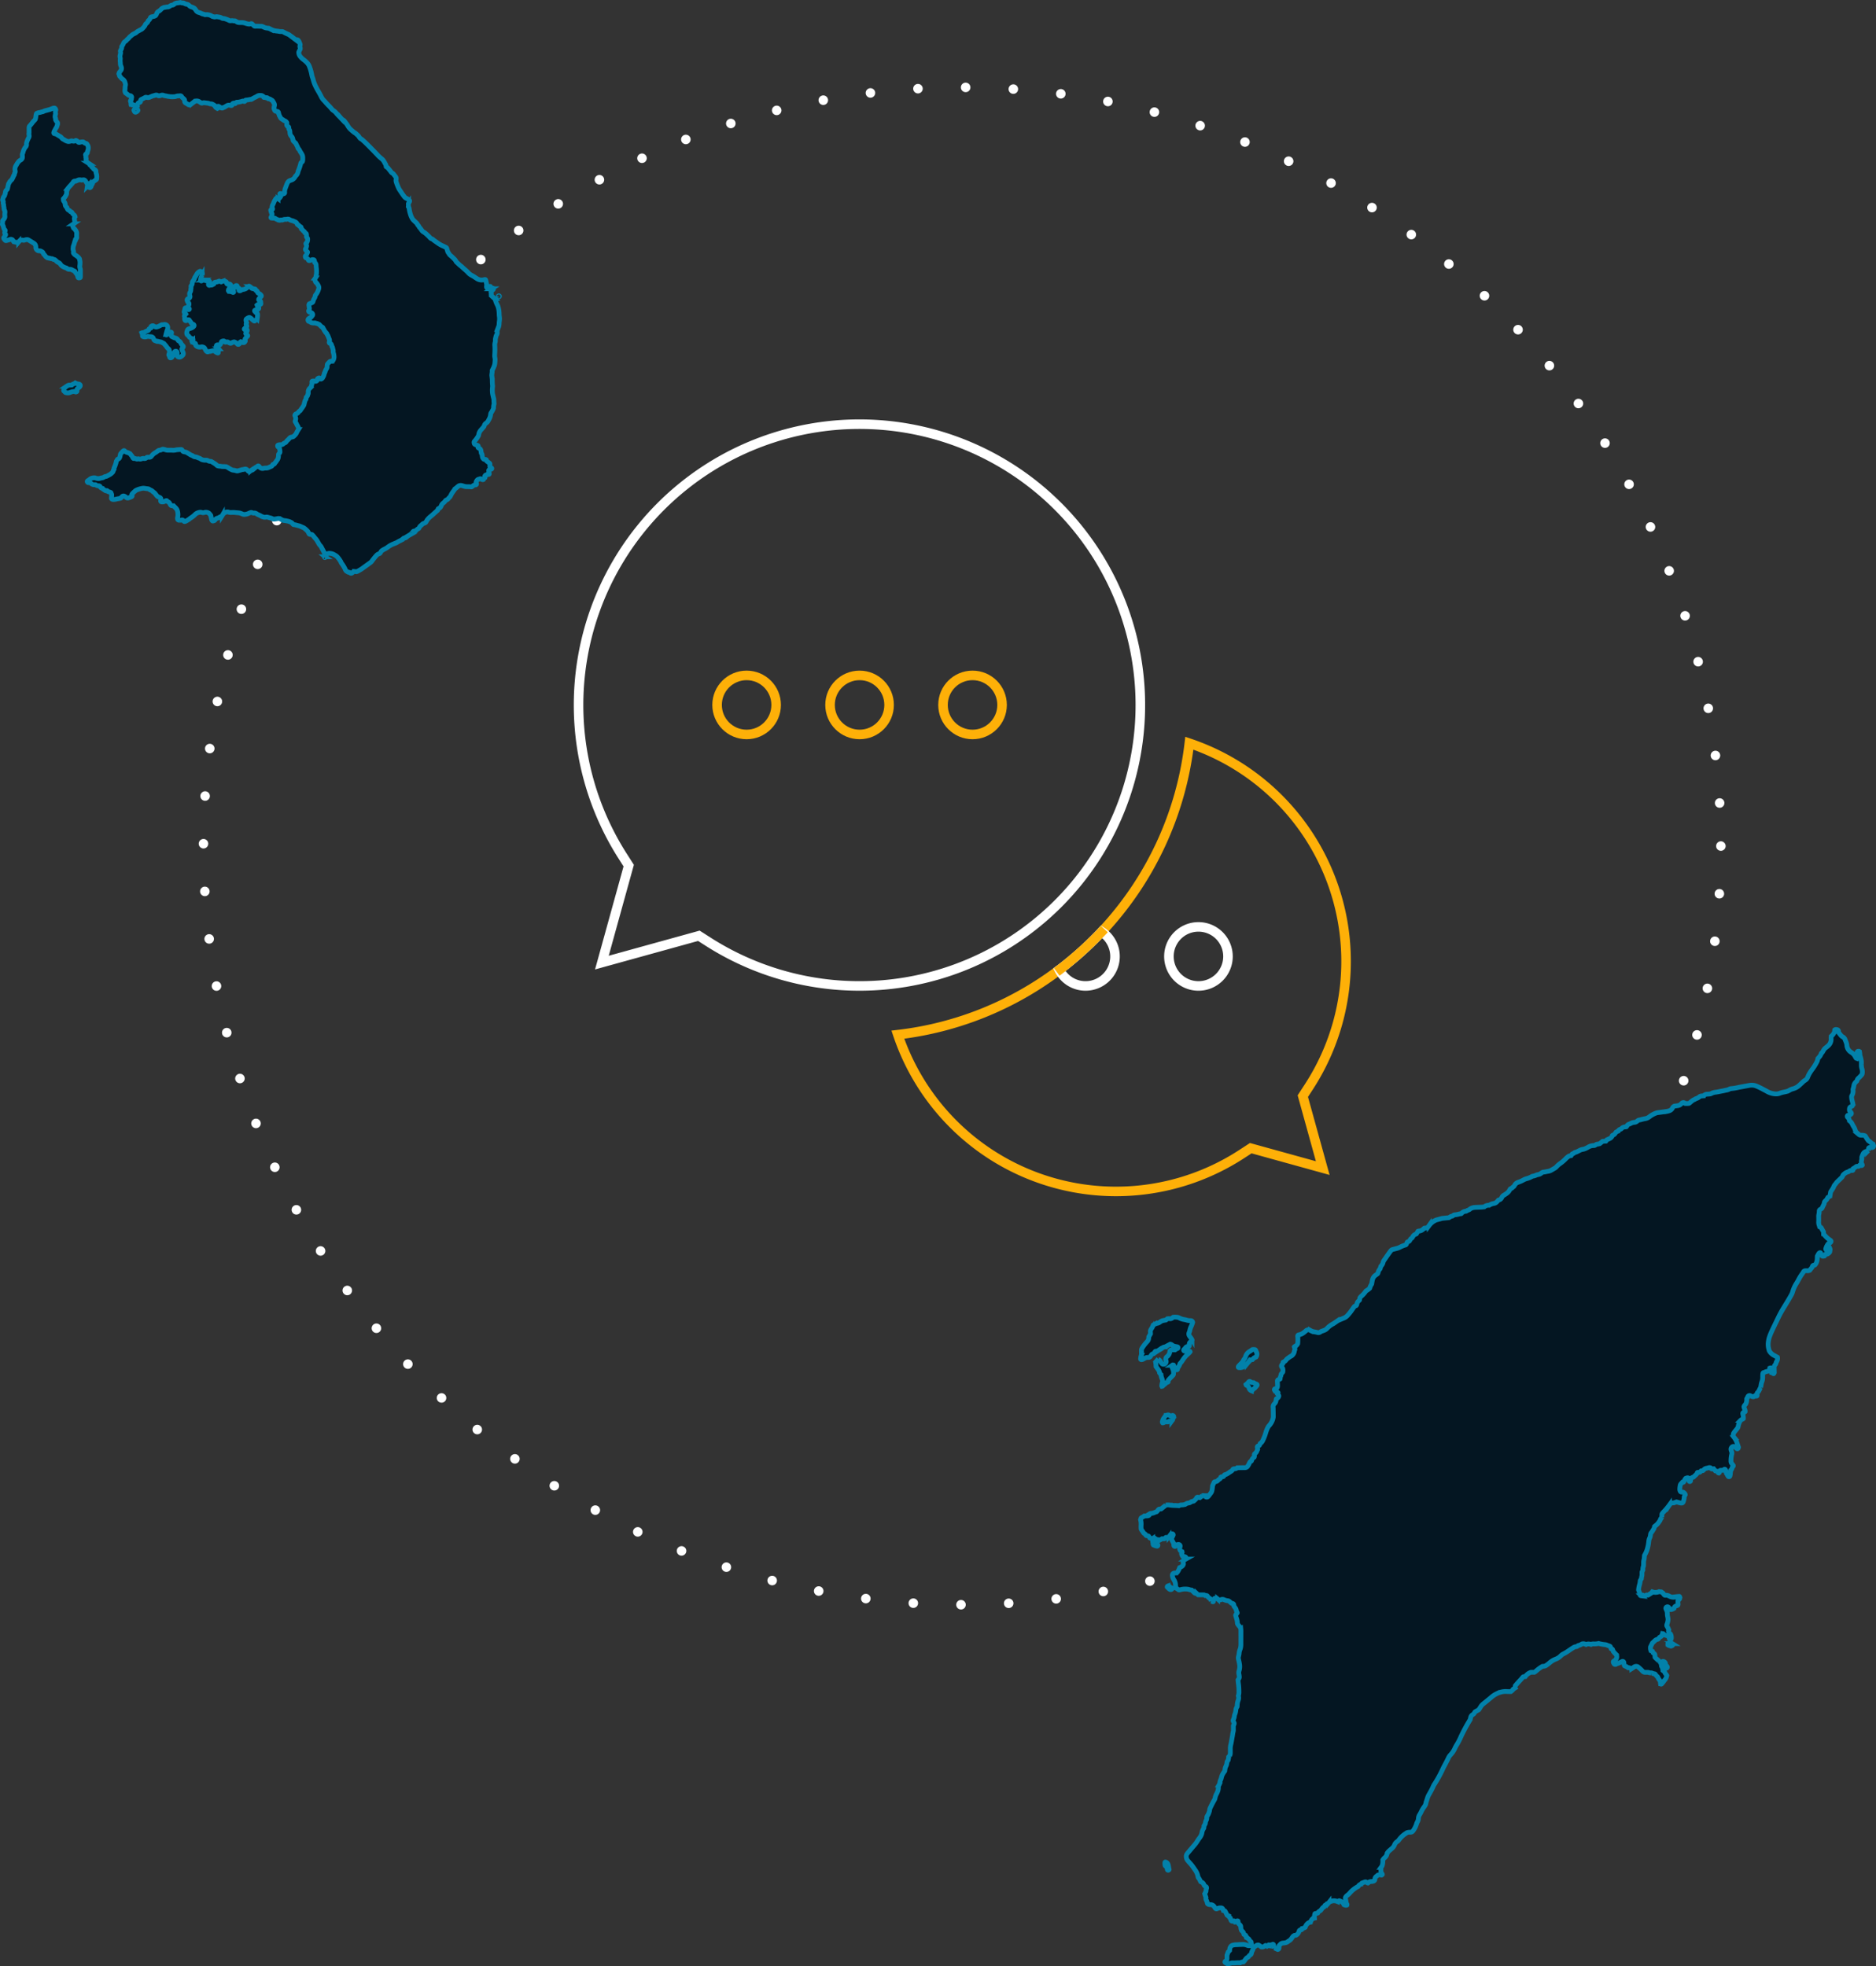 <?xml version="1.0" encoding="UTF-8"?> <svg xmlns="http://www.w3.org/2000/svg" width="393.15" height="412.07" viewBox="0 0 393.15 412.07"><rect x="0" y="0" width="393.15" height="412.07" fill="#333333" stroke="none"/><g id="Group_669" data-name="Group 669" transform="translate(-577.359 -386.69)"><g id="Ellipse_52" data-name="Ellipse 52" transform="translate(619 404)" fill="none" stroke="#fff" stroke-linecap="round" stroke-width="2" stroke-dasharray="0 10"><circle cx="160" cy="160" r="160" stroke="none"></circle><circle cx="160" cy="160" r="159" fill="none"></circle></g><g id="HERO_ICON-4" data-name="HERO ICON-4" transform="translate(577.86 387.201)"><path id="Path_105" data-name="Path 105" d="M4119.833,3750.248a.438.438,0,0,1,.025-.305,5.738,5.738,0,0,0,.286-.723,2.224,2.224,0,0,0,.142-.523.536.536,0,0,1,.062-.182c.041-.082.1-.155.137-.236a.36.36,0,0,1,.23-.2.449.449,0,0,0,.294-.29,2.994,2.994,0,0,0,.1-.333,1.167,1.167,0,0,0,.037-.191.57.57,0,0,1,.249-.46,2.084,2.084,0,0,1,.371-.4.368.368,0,0,1,.1-.062.167.167,0,0,1,.149.009.271.271,0,0,1,.059.049.939.939,0,0,0,.563.322,3.319,3.319,0,0,1,.529.238.243.243,0,0,1,.084.079,2.959,2.959,0,0,0,.335.427.83.83,0,0,1,.132.236.64.64,0,0,0,.146.228c.039.032.08.068.138.052a.444.444,0,0,1,.3.021,2.358,2.358,0,0,0,.26.082.248.248,0,0,0,.19,0,.4.4,0,0,1,.266-.021l.114.024a.708.708,0,0,0,.458-.038c.045-.022.1-.022.148-.042a.562.562,0,0,1,.345-.026.566.566,0,0,0,.507-.128l.091-.075a.273.273,0,0,1,.18-.062c.143,0,.285,0,.429,0a.4.4,0,0,0,.31-.138.93.93,0,0,0,.1-.119,2.441,2.441,0,0,1,.845-.728,1.905,1.905,0,0,0,.159-.108c.116-.084.229-.17.345-.253a.6.6,0,0,1,.36-.127,1,1,0,0,0,.373-.106c.059-.023.115-.057.176-.082a.275.275,0,0,1,.19-.014c.149.045.308.047.454.107a1.524,1.524,0,0,0,.573.09c.13,0,.26.007.39,0a3.823,3.823,0,0,1,.389.005,2.459,2.459,0,0,0,.889-.062,1,1,0,0,1,.229-.034c.233-.02.465-.037.7-.054a.844.844,0,0,1,.116,0,.244.244,0,0,1,.2.1,1.862,1.862,0,0,1,.1.164.426.426,0,0,0,.311.213.816.816,0,0,0,.115.023,1.367,1.367,0,0,1,.647.243c.175.112.354.218.532.325a1.122,1.122,0,0,0,.384.182.378.378,0,0,1,.169.089,1.008,1.008,0,0,0,.5.21,1.517,1.517,0,0,1,.591.183.32.32,0,0,0,.108.042,1.36,1.36,0,0,1,.488.233,1.093,1.093,0,0,0,.425.178,1.954,1.954,0,0,0,.578.053.808.808,0,0,1,.487.106,1.048,1.048,0,0,0,.521.137.527.527,0,0,1,.29.1c.241.152.488.3.725.458a2.983,2.983,0,0,1,.32.281.44.44,0,0,0,.2.111,1.372,1.372,0,0,0,.42.07.6.6,0,0,1,.192.018,2.3,2.3,0,0,0,.58.054c.1,0,.208,0,.313.01a1.3,1.3,0,0,1,.686.247,4.314,4.314,0,0,0,.674.388.952.952,0,0,0,.368.119,2.813,2.813,0,0,1,.611.121.724.724,0,0,0,.458,0c.22-.078.451-.118.67-.2a.894.894,0,0,1,.3-.059.553.553,0,0,0,.265-.056.346.346,0,0,1,.112-.029.511.511,0,0,1,.468.131c.082.083.153.175.236.257.139.138.227.185.44.029.042-.031.076-.072.118-.1a.314.314,0,0,1,.14-.065.532.532,0,0,0,.339-.168,4.762,4.762,0,0,0,.478-.4.252.252,0,0,1,.095-.064,1.458,1.458,0,0,0,.425-.27.169.169,0,0,1,.183.006.552.552,0,0,1,.158.17.747.747,0,0,0,.194.188.762.762,0,0,0,.667.117,1.672,1.672,0,0,1,.538-.05,1.464,1.464,0,0,0,.634-.158,1.636,1.636,0,0,1,.281-.132.674.674,0,0,0,.48-.415.142.142,0,0,1,.15-.1.276.276,0,0,0,.233-.12,1.5,1.5,0,0,0,.1-.163.6.6,0,0,1,.089-.125.5.5,0,0,0,.18-.245c.015-.046.063-.081.1-.122a1.48,1.48,0,0,0,.332-.817c.01-.129.02-.259.028-.388a.336.336,0,0,1,.128-.271.258.258,0,0,0,.058-.053.443.443,0,0,0,.108-.286,3.2,3.2,0,0,0-.026-.349c-.015-.116-.039-.23-.062-.345a.323.323,0,0,0-.17-.248.968.968,0,0,1-.124-.092.281.281,0,0,1-.1-.241.156.156,0,0,1,.1-.152,1.221,1.221,0,0,1,.5-.074.746.746,0,0,0,.307-.032.549.549,0,0,0,.271-.146.6.6,0,0,1,.286-.189.64.64,0,0,0,.36-.282,1.251,1.251,0,0,1,.313-.344,1.962,1.962,0,0,0,.239-.253c.071-.076.141-.154.218-.223a.484.484,0,0,1,.243-.113c.515-.093.4-.061.732-.383a1.628,1.628,0,0,0,.449-.671,1,1,0,0,1,.118-.2c.066-.111.132-.223.2-.333a.382.382,0,0,0,.033-.3,1.422,1.422,0,0,0-.172-.433,4.07,4.07,0,0,1-.312-.583,1.573,1.573,0,0,0-.165-.262.259.259,0,0,1-.038-.221,1.362,1.362,0,0,1,.053-.187.811.811,0,0,0,.015-.535,1.106,1.106,0,0,0-.132-.4c-.032-.042-.012-.1.01-.149a.437.437,0,0,1,.244-.238,2.172,2.172,0,0,0,.247-.111.508.508,0,0,0,.156-.115c.065-.078.105-.18.177-.251a1.848,1.848,0,0,1,.228-.146.4.4,0,0,0,.1-.12,5.525,5.525,0,0,1,.355-.51,5.7,5.7,0,0,0,.337-.524.521.521,0,0,0,.063-.184,6.026,6.026,0,0,1,.167-.639.9.9,0,0,1,.2-.416.261.261,0,0,0,.061-.181c0-.052,0-.1,0-.155a.23.23,0,0,1,.1-.2.565.565,0,0,0,.215-.315c.032-.1.059-.2.1-.3a.6.6,0,0,0,.037-.267.781.781,0,0,1-.008-.117,1.065,1.065,0,0,1,.2-.659,1.439,1.439,0,0,1,.157-.17c.065-.062.138-.117.2-.182a.263.263,0,0,0,.085-.17.912.912,0,0,1,.063-.263,1.173,1.173,0,0,0,.067-.611.417.417,0,0,1,0-.115.176.176,0,0,1,.119-.138.938.938,0,0,1,.425.005c.051.013.1.033.146.049a.477.477,0,0,0,.449-.246.315.315,0,0,0,0-.15.193.193,0,0,1,.094-.2.521.521,0,0,1,.246-.109.183.183,0,0,1,.146.035.648.648,0,0,1,.055.055c.193.21.264.15.426.025a.572.572,0,0,0,.154-.171c.1-.184.186-.372.263-.564a2.647,2.647,0,0,0,.088-.338c.01-.038.01-.088.032-.109.129-.114.131-.274.175-.421a1.507,1.507,0,0,1,.134-.281c.036-.068.08-.133.122-.2a.6.6,0,0,0,.111-.4,2.173,2.173,0,0,1,.037-.386.4.4,0,0,1,.113-.242c.115-.123.229-.248.345-.371a.345.345,0,0,1,.274-.124c.077,0,.155,0,.232-.007a.252.252,0,0,0,.2-.111,1.422,1.422,0,0,0,.231-1.076,2.785,2.785,0,0,0-.146-.684.371.371,0,0,1-.009-.226.482.482,0,0,0-.008-.23c-.055-.148-.066-.3-.107-.454-.018-.063-.037-.125-.055-.187-.135-.109-.134-.27-.167-.42a.691.691,0,0,0-.1-.208.271.271,0,0,0-.178-.138.535.535,0,0,1-.108-.042.183.183,0,0,1-.105-.19.632.632,0,0,1,.019-.115.76.76,0,0,0-.025-.569c-.05-.12-.093-.242-.141-.362-.035-.1-.072-.193-.113-.29a.663.663,0,0,0-.086-.171.813.813,0,0,1-.161-.308.3.3,0,0,0-.083-.13c-.085-.075-.208-.116-.216-.255-.064-.082-.13-.162-.191-.247a.439.439,0,0,1-.075-.135.648.648,0,0,0-.151-.266.636.636,0,0,1-.081-.175.252.252,0,0,0-.154-.164.622.622,0,0,1-.254-.174c-.112-.108-.219-.222-.329-.332a.366.366,0,0,0-.2-.117.475.475,0,0,1-.17-.086.455.455,0,0,0-.179-.069.719.719,0,0,1-.3-.075.345.345,0,0,0-.229-.018,1.573,1.573,0,0,1-.648-.08.221.221,0,0,1-.128-.083.321.321,0,0,0-.264-.142l-.038-.006a.268.268,0,0,1-.241-.221.31.31,0,0,1,.078-.325,1.277,1.277,0,0,1,.413-.287.36.36,0,0,0,.208-.155,2.963,2.963,0,0,1,.194-.245.327.327,0,0,0,.043-.363.417.417,0,0,0-.2-.224.861.861,0,0,0-.326-.121.343.343,0,0,1-.208-.1.2.2,0,0,1-.06-.247.753.753,0,0,0,.091-.667c-.031-.138-.013-.284-.056-.423a.489.489,0,0,1,.061-.3.106.106,0,0,1,.057-.051c.059-.027.119-.05.18-.073s.148-.048.219-.082c.264-.124.31-.14.383-.443a1.518,1.518,0,0,1,.213-.5,1.006,1.006,0,0,0,.175-.429.594.594,0,0,1,.2-.409,3.325,3.325,0,0,0,.492-.966.641.641,0,0,1,.032-.112.885.885,0,0,0-.033-.753,2.656,2.656,0,0,0-.4-.617.87.87,0,0,0-.12-.1c-.02-.017-.047-.034-.053-.056a4.067,4.067,0,0,1-.188-.508.3.3,0,0,1,.048-.223c.032-.041.074-.075.1-.117a.4.4,0,0,0,.068-.136c.05-.229.092-.458.136-.687a.427.427,0,0,0,.01-.078,6.623,6.623,0,0,0-.029-1.282,2.583,2.583,0,0,1-.04-.426.69.69,0,0,0-.282-.618c-.037-.158-.074-.322-.114-.486a.141.141,0,0,0-.107-.1,1.72,1.72,0,0,0-.23-.039.222.222,0,0,0-.111.019c-.164.08-.345.106-.513.173a.292.292,0,0,1-.115.008.176.176,0,0,1-.131-.074.091.091,0,0,1-.016-.035c-.05-.228-.238-.324-.413-.435-.159-.019-.208-.134-.232-.27a.2.2,0,0,1,.04-.183,1.225,1.225,0,0,0,.339-.557c.137-.211.128-.262-.079-.407a.652.652,0,0,1-.262-.331.184.184,0,0,1,.014-.185,1.346,1.346,0,0,0,.2-.5.34.34,0,0,0-.033-.3,1.233,1.233,0,0,1-.09-.212.14.14,0,0,1,.026-.145.873.873,0,0,1,.085-.08.552.552,0,0,0,.163-.26,1.473,1.473,0,0,0,.079-.574.329.329,0,0,0-.082-.213.272.272,0,0,0-.026-.03.323.323,0,0,1-.122-.346,1.412,1.412,0,0,0-.029-.425.182.182,0,0,0-.11-.148c-.024-.01-.05-.016-.073-.026a.255.255,0,0,1-.174-.194.276.276,0,0,0-.157-.211.6.6,0,0,1-.252-.23.573.573,0,0,0-.19-.192.235.235,0,0,1-.12-.29.279.279,0,0,0-.041-.146c-.017-.033-.046-.081-.074-.083-.175-.019-.265-.148-.365-.266a.412.412,0,0,0-.259-.158.116.116,0,0,1-.062-.043.236.236,0,0,1-.034-.068.862.862,0,0,0-.558-.556c-.1-.034-.187-.086-.283-.127a.513.513,0,0,0-.146-.047,3.576,3.576,0,0,1-.518-.167.169.169,0,0,1-.067-.037.623.623,0,0,0-.622-.107.363.363,0,0,1-.191.019,1.227,1.227,0,0,0-.533.064.556.556,0,0,1-.375.075.637.637,0,0,0-.344.042.145.145,0,0,1-.112,0c-.1-.048-.237.016-.32-.1-.02-.025-.069-.03-.106-.043a1.239,1.239,0,0,1-.41-.217.354.354,0,0,0-.255-.072c-.168,0-.337,0-.506-.006a.714.714,0,0,1-.076-.011c-.058-.007-.115-.1-.092-.147.035-.069.071-.138.112-.2a.422.422,0,0,0,.082-.292.146.146,0,0,1,.012-.076.306.306,0,0,0-.052-.328.362.362,0,0,1-.1-.283c.006-.043-.04-.091-.057-.139a1.018,1.018,0,0,1-.044-.147.133.133,0,0,1,.1-.148c.052-.008.1-.006.154-.013a.161.161,0,0,0,.127-.2c-.029-.072-.062-.143-.094-.213a.231.231,0,0,1,0-.187.66.66,0,0,0,.04-.188.288.288,0,0,1,.083-.209.408.408,0,0,0,.079-.13c.061-.143.114-.289.174-.433a4.368,4.368,0,0,1,.42-.745.536.536,0,0,1,.146-.124.12.12,0,0,1,.146,0c.053.038.1.085.151.122a.179.179,0,0,0,.215-.017,1.364,1.364,0,0,0,.356-.458.212.212,0,0,0-.037-.251,1.657,1.657,0,0,1-.146-.18.121.121,0,0,1,0-.107.138.138,0,0,1,.1-.051.425.425,0,0,1,.253.086.276.276,0,0,0,.261.019c.073-.026.148-.045.221-.074a.22.22,0,0,0,.165-.271,1.928,1.928,0,0,1,.144-.875c.1-.267.206-.533.3-.8a2.943,2.943,0,0,1,.185-.386.885.885,0,0,1,.49-.423c.1-.038.194-.068.293-.1a1.377,1.377,0,0,0,.771-.674.737.737,0,0,1,.135-.187,1.526,1.526,0,0,0,.492-.9.771.771,0,0,1,.053-.186,9.329,9.329,0,0,0,.494-1.474c.01-.038.02-.076.032-.113a.368.368,0,0,1,.165-.209c.032-.019.069-.036.1-.055a.185.185,0,0,0,.089-.122,1.343,1.343,0,0,0,.049-.267,5.742,5.742,0,0,0,0-.661,1.446,1.446,0,0,0-.191-.589c-.1-.168-.205-.33-.309-.5a1.063,1.063,0,0,1-.133-.235.732.732,0,0,0-.215-.319.694.694,0,0,1-.215-.362.746.746,0,0,0-.084-.216,4.32,4.32,0,0,1-.273-.559.3.3,0,0,0-.114-.154c-.183-.108-.286-.3-.444-.434a.148.148,0,0,1-.041-.1,1.614,1.614,0,0,0-.084-.378.854.854,0,0,0-.213-.411c-.018-.02-.033-.04-.052-.058a1.105,1.105,0,0,1-.312-.736c0-.077-.013-.155-.015-.232a.875.875,0,0,0-.156-.475.37.37,0,0,1-.073-.254,1.04,1.04,0,0,0,0-.156.172.172,0,0,0-.1-.156.586.586,0,0,1-.135-.075.449.449,0,0,1-.19-.441c.008-.052.014-.1.021-.154a.367.367,0,0,0-.122-.35.816.816,0,0,0-.354-.231.214.214,0,0,1-.106-.043,2,2,0,0,0-.413-.279,1.126,1.126,0,0,1-.443-.528.793.793,0,0,0-.094-.169c-.106-.153-.1-.348-.2-.5-.017-.028,0-.076,0-.115a.311.311,0,0,0-.105-.241.262.262,0,0,0-.169-.089c-.063-.007-.129,0-.193-.007a.431.431,0,0,1-.367-.252,3.017,3.017,0,0,1-.109-.291.27.27,0,0,1-.017-.114,2.234,2.234,0,0,1,.068-.46.777.777,0,0,0-.089-.634c-.064-.127-.147-.245-.215-.371a.558.558,0,0,0-.216-.219c-.088-.055-.181-.1-.268-.159a.638.638,0,0,0-.436-.135.144.144,0,0,1-.128-.076.651.651,0,0,0-.069-.093.21.21,0,0,0-.1-.056,1.356,1.356,0,0,0-.231-.008.193.193,0,0,1-.146-.033c-.07-.063-.143-.04-.22-.021a.1.1,0,0,1-.129-.054.383.383,0,0,0-.188-.235.694.694,0,0,0-.4-.126.2.2,0,0,1-.077,0,1.01,1.01,0,0,0-.735.187c-.243.151-.515.244-.755.4a2.269,2.269,0,0,0-.206.106.446.446,0,0,1-.424.136.063.063,0,0,0-.038,0,5.379,5.379,0,0,1-.883.14.214.214,0,0,0-.194.167.277.277,0,0,1-.033.07.123.123,0,0,1-.132.056c-.062-.022-.12-.049-.182-.071a.252.252,0,0,0-.19,0,4.692,4.692,0,0,1-.828.207.871.871,0,0,1-.271.018.327.327,0,0,0-.32.176,1.018,1.018,0,0,1-.068.093.125.125,0,0,1-.144.022.379.379,0,0,1-.062-.047.158.158,0,0,0-.137-.058.479.479,0,0,0-.18.066.33.33,0,0,0-.145.222c-.006.039-.01.077-.018.115a.147.147,0,0,1-.109.1.863.863,0,0,1-.154,0,2.139,2.139,0,0,1-.268-.051.689.689,0,0,0-.524.082c-.192.107-.381.22-.569.334a.246.246,0,0,1-.145.042.174.174,0,0,0-.138.062.159.159,0,0,1-.132.069.516.516,0,0,1-.3-.059c-.137-.1-.274-.2-.415-.291a.266.266,0,0,0-.109-.028.045.045,0,0,0-.058.04c-.009.089-.011.179-.022.267a.185.185,0,0,1-.121.155,1.771,1.771,0,0,0-.191-.115.569.569,0,0,1-.245-.242c-.026-.044-.055-.088-.083-.131a.8.8,0,0,0-.279-.266c-.046-.025-.092-.049-.136-.077a.778.778,0,0,0-.441-.131.8.8,0,0,1-.377-.081.679.679,0,0,0-.184-.057q-.423-.06-.849-.11a.646.646,0,0,0-.342.06.339.339,0,0,1-.332-.042c-.123-.072-.241-.154-.359-.234a1.018,1.018,0,0,0-.67-.146.487.487,0,0,0-.256.088c-.188.138-.38.272-.564.415a3.818,3.818,0,0,1-.316.224.61.61,0,0,1-.336.085.26.26,0,0,1-.146-.041,3.038,3.038,0,0,0-.46-.29l-.034-.02a.479.479,0,0,1-.285-.506.519.519,0,0,0,0-.117.282.282,0,0,0-.073-.175,1.287,1.287,0,0,0-.164-.166,1.532,1.532,0,0,1-.393-.428.307.307,0,0,0-.022-.032.3.3,0,0,0-.271-.123,4.426,4.426,0,0,1-.467.032,1.432,1.432,0,0,0-.454.1.857.857,0,0,1-.381.061.344.344,0,0,0-.116,0,.541.541,0,0,1-.344,0,.636.636,0,0,1-.38-.025,1,1,0,0,0-.154-.016c-.1-.012-.205-.023-.308-.039a4.8,4.8,0,0,0-.608-.119,1.086,1.086,0,0,1-.3-.09.764.764,0,0,0-.5,0c-.085.029-.173.056-.26.08a.519.519,0,0,1-.414-.039.649.649,0,0,0-.6-.04c-.036.015-.075.023-.111.037a3.557,3.557,0,0,0-.521.148c-.146.083-.312.13-.462.2a.76.76,0,0,1-.566.06,1.813,1.813,0,0,0-.189-.04.274.274,0,0,0-.189.032,8.216,8.216,0,0,1-.83.427.223.223,0,0,0-.139.215c0,.284-.029.385-.361.447a.278.278,0,0,0-.2.162.737.737,0,0,0-.12.408.964.964,0,0,0-.145.033.525.525,0,0,1-.484-.043c-.046-.026-.093-.048-.137-.074a.257.257,0,0,0-.223-.022.57.57,0,0,1-.3-.039c-.019,0-.039-.038-.042-.061a.674.674,0,0,1-.011-.192.469.469,0,0,0-.076-.37.413.413,0,0,1-.039-.1.489.489,0,0,1,.131-.28.228.228,0,0,0,.077-.172.911.911,0,0,1,.045-.307.288.288,0,0,0-.082-.285.457.457,0,0,0-.123-.091.167.167,0,0,0-.076-.013.841.841,0,0,1-.521-.231,2.4,2.4,0,0,0-.408-.3.3.3,0,0,1-.148-.22,1.355,1.355,0,0,1-.032-.578,1.137,1.137,0,0,0,.019-.271,2.073,2.073,0,0,1,.052-.5.789.789,0,0,0-.033-.535.218.218,0,0,1-.023-.073,1.142,1.142,0,0,0-.536-.779,1.067,1.067,0,0,1-.358-.348.533.533,0,0,0-.131-.143.375.375,0,0,1-.159-.335c.008-.1-.081-.159-.118-.262.021-.071.045-.158.075-.243a.222.222,0,0,1,.058-.1c.105-.084.147-.213.235-.305a.789.789,0,0,0,.144-.768,2.237,2.237,0,0,0-.12-.329,1.02,1.02,0,0,1-.075-.379,2.331,2.331,0,0,0-.019-.35,2.467,2.467,0,0,1-.008-.543,1.042,1.042,0,0,0-.02-.426.7.7,0,0,1,0-.456c.021-.074.021-.155.045-.229a.939.939,0,0,0,.013-.575.3.3,0,0,1,.04-.225c.043-.08.088-.159.129-.241a.835.835,0,0,0,.1-.45.225.225,0,0,1,.045-.184,1.91,1.91,0,0,0,.275-.467c.047-.093.086-.19.138-.28a.737.737,0,0,1,.123-.147.822.822,0,0,1,.127-.089,1.255,1.255,0,0,0,.35-.306,1.069,1.069,0,0,1,.282-.266.5.5,0,0,0,.133-.14,2.068,2.068,0,0,1,.409-.414c.051-.041.1-.079.15-.123a1.947,1.947,0,0,1,.651-.417,1.4,1.4,0,0,0,.422-.274,1.7,1.7,0,0,1,.417-.28c.188-.086.358-.207.552-.287a.877.877,0,0,0,.25-.183,3.744,3.744,0,0,0,.509-.588.546.546,0,0,0,.084-.172.49.49,0,0,1,.137-.231,1.014,1.014,0,0,1,.142-.133.9.9,0,0,0,.331-.468.263.263,0,0,1,.084-.126,1.039,1.039,0,0,0,.383-.527.32.32,0,0,1,.253-.218c.1-.022.2-.052.3-.068a1.619,1.619,0,0,0,.408-.122.48.48,0,0,0,.232-.2,1.4,1.4,0,0,0,.154-.313.73.73,0,0,1,.39-.463,2.617,2.617,0,0,0,.589-.5.719.719,0,0,1,.174-.148c.1-.052.211-.1.317-.15a.261.261,0,0,1,.109-.036c.223.012.43-.094.652-.083a.725.725,0,0,0,.441-.129c.044-.028.09-.053.132-.083a.913.913,0,0,1,.464-.186.635.635,0,0,0,.437-.229.4.4,0,0,1,.126-.085,1.322,1.322,0,0,1,.522-.138,4.437,4.437,0,0,0,.581-.094c.094.025.191.056.293.08a.5.5,0,0,0,.191.021.409.409,0,0,1,.331.072,1.516,1.516,0,0,0,.583.2.81.81,0,0,1,.433.236,1.138,1.138,0,0,0,.592.352,1.955,1.955,0,0,1,.49.23.573.573,0,0,1,.167.16,3.6,3.6,0,0,1,.223.32.983.983,0,0,0,.582.427,3.454,3.454,0,0,1,.684.272.235.235,0,0,0,.108.042,1.1,1.1,0,0,1,.442.134.291.291,0,0,0,.152.018,2,2,0,0,1,1.133.181.432.432,0,0,1,.072.03,2.641,2.641,0,0,0,.267.157c.082.035.18.032.263.065a.557.557,0,0,0,.381.017.835.835,0,0,1,.422-.007c.09.018.18.034.27.046a1.442,1.442,0,0,1,.621.211.5.5,0,0,0,.293.09,1.478,1.478,0,0,1,.531.112,4.135,4.135,0,0,1,.717.3.544.544,0,0,0,.338.063.574.574,0,0,0,.077-.01.821.821,0,0,1,.424.017.456.456,0,0,0,.23.013.343.343,0,0,1,.261.046,1.354,1.354,0,0,1,.2.12.965.965,0,0,0,.581.193c.169.009.339.009.507.009a2.176,2.176,0,0,1,.837.153,3.267,3.267,0,0,0,.566.141.894.894,0,0,0,.534-.056.224.224,0,0,1,.252.048c.144.132.284.267.426.4a.261.261,0,0,0,.175.074,1.4,1.4,0,0,0,.156,0c.363-.025.727.022,1.089.014a.905.905,0,0,1,.415.088c.046.022.1.04.142.065a2.075,2.075,0,0,0,.817.233,1.59,1.59,0,0,1,.556.165c.082.04.162.082.243.122a3.315,3.315,0,0,0,1.232.336,2.274,2.274,0,0,1,.308.043,2.019,2.019,0,0,0,.619.05.59.59,0,0,1,.371.086,9.152,9.152,0,0,0,1.053.508,1.434,1.434,0,0,1,.232.137c.086.059.166.127.249.189.312.233.624.465.933.7a.42.42,0,0,0,.294.087.464.464,0,0,1,.428.221.791.791,0,0,1,.1.162c.078.179.152.359.221.541a.362.362,0,0,1,.014.152,1.437,1.437,0,0,1-.034.192.563.563,0,0,0,.018.345.536.536,0,0,1,.027.113.509.509,0,0,1-.046.34c-.077.15-.145.3-.221.455a.424.424,0,0,0-.034.228,1.5,1.5,0,0,0,.395.872,3.755,3.755,0,0,0,.6.556,5.25,5.25,0,0,1,.782.7,2.235,2.235,0,0,1,.449.722,9.356,9.356,0,0,1,.506,1.795,2.619,2.619,0,0,0,.144.524,4.637,4.637,0,0,1,.152.482,6.929,6.929,0,0,0,.567,1.487c.173.334.347.668.544.989.1.166.192.339.286.51s.184.342.271.517a2.908,2.908,0,0,0,.655.911,2.3,2.3,0,0,1,.154.174c.274.312.549.625.849.913a7.807,7.807,0,0,1,.545.611,1.524,1.524,0,0,0,.37.34,2.27,2.27,0,0,1,.6.548c.111.143.237.274.362.407.223.236.453.465.674.7a1.455,1.455,0,0,0,.389.319.983.983,0,0,1,.365.341c.108.162.233.312.346.471a3.362,3.362,0,0,1,.258.39,3.16,3.16,0,0,0,.741.894c.183.165.376.318.566.477a.213.213,0,0,0,.03.024c.118.077.245.146.356.232s.181.188.285.264a1.59,1.59,0,0,1,.366.4c.044.064.084.131.129.195a.751.751,0,0,0,.316.281.831.831,0,0,1,.223.149c.771.66,1.465,1.4,2.181,2.117.394.4.776.8,1.158,1.209a6.6,6.6,0,0,0,.78.7,1.608,1.608,0,0,1,.344.368c.184.269.325.561.486.843a.769.769,0,0,1,.069.341.18.18,0,0,0,.134.171.508.508,0,0,1,.271.208c.071.093.149.18.223.271.146.183.291.365.433.551a.732.732,0,0,0,.316.276.367.367,0,0,1,.151.119c.17.213.332.432.5.648a.483.483,0,0,1,.09.292.969.969,0,0,1-.013.232,1.1,1.1,0,0,0,.053.612,11.1,11.1,0,0,0,.523,1.3,3.4,3.4,0,0,0,.248.4c.171.26.341.521.519.777.116.171.246.334.37.5a1.141,1.141,0,0,0,.519.4,1.6,1.6,0,0,1,.536.381.22.22,0,0,1,.045.253c-.058.13-.134.252-.2.38a.249.249,0,0,0-.04.146,2.076,2.076,0,0,1-.008.55,1.583,1.583,0,0,1,.129.231,1.215,1.215,0,0,1,.052.267,7.217,7.217,0,0,0,.328,1.32,3.251,3.251,0,0,0,.443.862,1.679,1.679,0,0,0,.211.23c.157.154.321.3.479.457a.94.94,0,0,1,.29.408.176.176,0,0,0,.065.092.6.6,0,0,1,.23.306.828.828,0,0,0,.177.249,5.317,5.317,0,0,1,.4.523,1.023,1.023,0,0,0,.359.345,3.641,3.641,0,0,1,.737.572,6.3,6.3,0,0,1,.634.632.854.854,0,0,0,.419.271.6.6,0,0,1,.229.138,2.465,2.465,0,0,0,.238.2c.35.248.7.5,1.056.734a6.029,6.029,0,0,0,.866.443c.189.084.373.182.559.275a.279.279,0,0,1,.145.174c.055.186.11.373.168.558a.894.894,0,0,0,.207.413.287.287,0,0,1,.066.095,1.175,1.175,0,0,0,.392.474,9.435,9.435,0,0,1,.737.695,1.573,1.573,0,0,1,.386.531.345.345,0,0,0,.1.119q.252.242.509.483c.065.062.133.123.2.182.15.125.313.236.45.372.415.412.9.746,1.286,1.188a2.37,2.37,0,0,0,.705.545,6.382,6.382,0,0,1,.7.421c.149.1.3.2.458.3a1.773,1.773,0,0,0,1.384.221c.051-.011.1-.026.151-.036.215-.039.258,0,.3.2s.088.379.125.569a1.583,1.583,0,0,1,.031.58.568.568,0,0,0,.017.307c.018.046.1.084.126.05a.838.838,0,0,1,.536-.284.2.2,0,0,1,.111.014.072.072,0,0,1,.03.06.112.112,0,0,1-.036.066c-.073.074-.148.145-.224.216-.03.029-.031.082,0,.1a.825.825,0,0,1,.233.2.073.073,0,0,0,.07,0c.076-.05.145-.109.221-.16a1.842,1.842,0,0,1,.2-.111.107.107,0,0,1,.109.023.148.148,0,0,1,.045.141.546.546,0,0,1-.078.133c-.062.066-.133.122-.2.184a2.08,2.08,0,0,0-.168.16.243.243,0,0,0-.064.217.891.891,0,0,1,.047.383.46.46,0,0,0,.2.469c.169.144.323.3.482.454a.605.605,0,0,1,.177.3,5.882,5.882,0,0,0,.434,1.083,2.728,2.728,0,0,1,.21.583,6.2,6.2,0,0,1,.158,1.272,3.488,3.488,0,0,0,.041.542,3.5,3.5,0,0,1-.009,1.01,4.58,4.58,0,0,0-.041.5,1.686,1.686,0,0,1-.116.607c-.072.181-.128.368-.2.551a1.358,1.358,0,0,0-.091.649.734.734,0,0,1-.107.485,1.791,1.791,0,0,0-.186.508c-.013.05-.014.1-.03.153a1.443,1.443,0,0,0-.06.577.874.874,0,0,1-.046.342,1.863,1.863,0,0,0-.076.69,11.568,11.568,0,0,1,0,1.635c-.006.117-.014.233-.019.351a2.152,2.152,0,0,0,.043.581,1.9,1.9,0,0,1,.035.581c-.021.233-.023.466-.064.7a2.069,2.069,0,0,1-.111.413,6.361,6.361,0,0,1-.381.852.254.254,0,0,0-.055.182,1.094,1.094,0,0,1-.013.387c-.012.1-.022.207-.04.31a1.353,1.353,0,0,0,0,.426c.032.218.051.438.074.657.007.078,0,.156.007.233a10.409,10.409,0,0,0,.058,1.089.876.876,0,0,1,0,.231,5.85,5.85,0,0,0-.031,1.205,4.276,4.276,0,0,0,.118.65c.041.19.083.38.139.567a1.384,1.384,0,0,1,.051.384,5.152,5.152,0,0,0,.037.661.553.553,0,0,1-.014.192,2.5,2.5,0,0,0-.095.77.441.441,0,0,1-.046.186,4.278,4.278,0,0,1-.424.788.786.786,0,0,0-.141.4,2.651,2.651,0,0,1-.3.959c-.052.1-.116.2-.169.307a1.293,1.293,0,0,1-.47.556.884.884,0,0,0-.4.553.585.585,0,0,1-.149.27c-.176.189-.337.393-.514.585a1.912,1.912,0,0,0-.5,1.037.7.7,0,0,1-.1.29,6.645,6.645,0,0,1-.78,1.064.352.352,0,0,0-.086.29.98.98,0,0,0,.044.19.3.3,0,0,0,.17.2,2.636,2.636,0,0,0,.4.148.753.753,0,0,1,.21.094.158.158,0,0,1,.053.1.514.514,0,0,1-.053.225.131.131,0,0,0,.059.134c.079.044.158.089.24.126a.518.518,0,0,1,.293.389c.037.164.062.331.084.5a.355.355,0,0,0,.081.213.354.354,0,0,1,.1.207c.015.13.04.257.049.386a.843.843,0,0,0,.256.511.327.327,0,0,0,.246.1.588.588,0,0,1,.229.024.194.194,0,0,1,.12.091c.017.035.024.074.039.11a.493.493,0,0,0,.161.215c.116.084.229.171.343.258.041.031.084.061.122.1a.234.234,0,0,1,.08.173c0,.142-.013.283-.02.426a.235.235,0,0,0,.1.2c.091.073.187.14.276.214a.133.133,0,0,1-.028.2.56.56,0,0,1-.105.047c-.1.025-.2.045-.3.069a.193.193,0,0,0-.171.221,2.276,2.276,0,0,0,.084.536.5.5,0,0,1,.011.154.126.126,0,0,1-.1.1q-.136,0-.272,0a.138.138,0,0,0-.131.066.1.1,0,0,1-.126.056.108.108,0,0,0-.074,0,.458.458,0,0,0-.223.259.2.2,0,0,0,.031.148c.03.079.026.135-.036.168a.488.488,0,0,0-.221.3.161.161,0,0,1-.15.1.334.334,0,0,1-.226-.043c-.294-.21-.292-.184-.642-.054-.048.018-.1.022-.15.04a.323.323,0,0,0-.1.06,1.145,1.145,0,0,0-.279.368.382.382,0,0,0-.013.337.78.78,0,0,1,.046.148.2.2,0,0,1-.184.247.754.754,0,0,0-.536.188c-.071.056-.141.116-.213.17a.233.233,0,0,1-.252.043.552.552,0,0,0-.192-.021c-.207-.006-.416-.015-.622-.012a2.239,2.239,0,0,1-.652-.1c-.1-.028-.2-.063-.3-.093a1.07,1.07,0,0,0-.151-.037.844.844,0,0,0-.8.209c-.187.14-.347.313-.544.44a.44.44,0,0,0-.1.114c-.21.3-.423.592-.627.892a2.491,2.491,0,0,0-.146.274c-.06.115-.113.233-.179.345a.8.8,0,0,1-.147.18,1.943,1.943,0,0,0-.265.284.648.648,0,0,1-.367.272.44.44,0,0,0-.268.214,1.554,1.554,0,0,1-.4.417,1.941,1.941,0,0,0-.174.156.862.862,0,0,0-.218.318,2.432,2.432,0,0,1-.17.35.48.48,0,0,1-.247.238c-.046.016-.079.065-.121.1s-.136.018-.167.084a1,1,0,0,0-.055.186.283.283,0,0,1-.1.162c-.51.422-.974.9-1.5,1.307a4.08,4.08,0,0,0-.6.614,1.455,1.455,0,0,0-.126.2c-.048.078-.088.159-.136.237a.575.575,0,0,1-.32.268c-.074.023-.145.059-.217.084a.7.7,0,0,0-.287.194,3.033,3.033,0,0,1-.259.235,1.081,1.081,0,0,0-.356.454.374.374,0,0,1-.207.221,1.025,1.025,0,0,0-.372.273.524.524,0,0,1-.445.2.224.224,0,0,0-.076.01c-.129.042-.243.1-.244.262a.115.115,0,0,1-.115.126.154.154,0,0,0-.1.042,1.629,1.629,0,0,1-.507.419c-.043.028-.087.056-.132.083a2.143,2.143,0,0,0-.405.3.869.869,0,0,1-.118.1.628.628,0,0,1-.395.142.226.226,0,0,0-.248.146.3.3,0,0,1-.16.161c-.15.075-.3.154-.451.228a5.1,5.1,0,0,0-.717.393,1.53,1.53,0,0,1-.353.16c-.171.063-.339.131-.507.2a4.814,4.814,0,0,0-1.071.629,3.619,3.619,0,0,1-.563.346,5.136,5.136,0,0,0-.608.347.722.722,0,0,0-.214.221c-.274.468-.163.335-.615.545a.949.949,0,0,0-.337.256,15.154,15.154,0,0,0-.98,1.21,1.149,1.149,0,0,1-.3.3c-.55.391-1.1.784-1.643,1.185a7.88,7.88,0,0,1-1.066.642.553.553,0,0,1-.3.061c-.1-.009-.206-.025-.31-.033a.329.329,0,0,0-.253.078c-.067.06-.13.127-.2.186a.47.47,0,0,1-.13.082.3.3,0,0,1-.357-.068.233.233,0,0,0-.2-.1.463.463,0,0,1-.293-.086c-.033-.021-.065-.044-.1-.062a.845.845,0,0,1-.438-.52,1.344,1.344,0,0,0-.121-.243,6.423,6.423,0,0,0-.671-1.047.249.249,0,0,1-.051-.1.968.968,0,0,0-.173-.346,5.375,5.375,0,0,0-.63-.84,1.507,1.507,0,0,0-.331-.269c-.1-.057-.2-.113-.3-.175a2.06,2.06,0,0,0-.845-.277,1.038,1.038,0,0,0-.609.078c-.046.021-.094.039-.124.051-.128-.049-.233-.1-.343-.131a.34.34,0,0,1-.179-.143.352.352,0,0,1-.038-.067c-.154-.373-.377-.71-.552-1.073a1.17,1.17,0,0,0-.222-.318,2.11,2.11,0,0,1-.362-.5c-.068-.126-.144-.248-.214-.372a2.884,2.884,0,0,0-.448-.633c-.135-.139-.244-.3-.369-.453-.091-.109-.187-.216-.285-.319a.346.346,0,0,0-.283-.106.211.211,0,0,0-.039,0,.345.345,0,0,1-.43-.238.282.282,0,0,0-.019-.034,1.948,1.948,0,0,0-.23-.4,5.112,5.112,0,0,0-.754-.673,1.545,1.545,0,0,0-.209-.1c-.212-.1-.429-.187-.641-.284a1.027,1.027,0,0,0-.222-.07c-.151-.032-.3-.074-.452-.115a2.641,2.641,0,0,0-.568-.124.3.3,0,0,1-.255-.154.9.9,0,0,0-.408-.349,2.61,2.61,0,0,0-.811-.268c-.167-.022-.331-.058-.5-.08a1.774,1.774,0,0,1-.663-.215l-.168-.1a.852.852,0,0,0-.673-.1c-.2.051-.407.076-.612.108a.619.619,0,0,1-.413-.078,1.845,1.845,0,0,0-.511-.183c-.189-.042-.37-.115-.562-.153a.7.7,0,0,0-.27-.01,2.086,2.086,0,0,1-.27.029.644.644,0,0,1-.3-.047c-.082-.037-.173-.053-.26-.083a.553.553,0,0,1-.142-.061,4.4,4.4,0,0,0-.661-.331,1.276,1.276,0,0,1-.336-.193,1.127,1.127,0,0,0-.428-.174.123.123,0,0,0-.077,0,.5.5,0,0,1-.376-.041,1.3,1.3,0,0,0-.185-.062.392.392,0,0,0-.23.014c-.154.063-.314.12-.464.2a2.056,2.056,0,0,1-.985.18.6.6,0,0,1-.223-.065,3.612,3.612,0,0,0-.543-.21,1.757,1.757,0,0,0-.306-.053c-.22-.017-.44-.036-.659-.056a4.188,4.188,0,0,0-.778-.019,1.634,1.634,0,0,1-.578-.047.811.811,0,0,0-.749.052,1.09,1.09,0,0,0-.551.472c-.025.045-.045.094-.073.138a.5.5,0,0,1-.227.206,3.329,3.329,0,0,0-.516.273.552.552,0,0,1-.218.081.8.8,0,0,0-.519.318c-.023.031-.048.062-.07.093a.365.365,0,0,1-.219.151c-.062.015-.123.042-.187.053a.151.151,0,0,1-.141-.049.555.555,0,0,1-.158-.307c-.027-.246-.13-.476-.146-.724a.3.3,0,0,0-.076-.176c-.064-.081-.137-.157-.2-.242a.63.63,0,0,0-.3-.233,1.069,1.069,0,0,0-.794-.056.687.687,0,0,1-.458.016c-.025-.007-.05-.01-.076-.016a1,1,0,0,0-.648.008,1.543,1.543,0,0,0-.8.458,4.961,4.961,0,0,1-.789.63,4.069,4.069,0,0,0-.407.3,1.214,1.214,0,0,1-.193.129c-.088.055-.183.1-.264.162a1.481,1.481,0,0,1-.346.176c-.177.07-.235.052-.369-.1-.017-.02-.03-.041-.046-.062a.332.332,0,0,0-.349-.12c-.038.007-.075.022-.114.026-.115.012-.231.023-.348.031a.521.521,0,0,1-.226-.053.27.27,0,0,1-.166-.2.7.7,0,0,1,0-.347,2.816,2.816,0,0,0-.016-1.273,1.38,1.38,0,0,0-.379-.709l-.332-.329a.469.469,0,0,0-.352-.143l-.038,0a.393.393,0,0,1-.41-.235c-.048-.093-.1-.182-.15-.273a.621.621,0,0,0-.37-.326.276.276,0,0,1-.152-.113c-.037-.053-.062-.125-.137-.123a.529.529,0,0,0-.187.046.722.722,0,0,0-.172.09.8.8,0,0,1-.518.139,1.508,1.508,0,0,1-.154-.011.216.216,0,0,1-.19-.249c.007-.063.022-.128.03-.192a.694.694,0,0,0,.015-.154.333.333,0,0,0-.167-.291,2.466,2.466,0,0,0-.319-.144.813.813,0,0,1-.368-.275,4.246,4.246,0,0,1-.267-.337,1.166,1.166,0,0,0-.325-.329c-.1-.077-.2-.165-.3-.247a.978.978,0,0,0-.429-.257.519.519,0,0,1-.2-.122.756.756,0,0,0-.394-.154c-.206-.021-.411-.047-.616-.086a1.556,1.556,0,0,0-.619.02,5.138,5.138,0,0,0-1.076.335,1.265,1.265,0,0,0-.326.209c-.172.158-.343.317-.511.48a1.31,1.31,0,0,0-.144.182.158.158,0,0,0-.011.182.574.574,0,0,1,.046.106.189.189,0,0,1-.072.205.318.318,0,0,1-.063.044,5.015,5.015,0,0,1-.656.243.642.642,0,0,1-.115.016.379.379,0,0,1-.259-.066,1.316,1.316,0,0,1-.152-.121.885.885,0,0,0-.331-.2.387.387,0,0,0-.432.077.533.533,0,0,0-.175.2.262.262,0,0,1-.2.166c-.15.039-.3.066-.457.095a1.577,1.577,0,0,0-.3.055,2.293,2.293,0,0,1-.766.1.385.385,0,0,1-.283-.109.187.187,0,0,1-.068-.133,3.075,3.075,0,0,1,.039-.463.97.97,0,0,0,0-.348c-.009-.084-.1-.134-.1-.206.02-.157-.088-.206-.192-.25a1.679,1.679,0,0,0-.335-.1.386.386,0,0,1-.254-.163.154.154,0,0,0-.232-.054.133.133,0,0,1-.147,0c-.212-.124-.41-.267-.611-.408-.053-.037-.1-.079-.158-.112a.592.592,0,0,1-.407-.384.325.325,0,0,0-.122-.093.3.3,0,0,0-.147-.04.756.756,0,0,1-.578-.175.333.333,0,0,0-.26-.06.948.948,0,0,1-.807-.3.405.405,0,0,0-.313-.123c-.051,0-.1,0-.155.005a.274.274,0,0,1-.258-.143.155.155,0,0,1,.035-.237,1.739,1.739,0,0,1,.226-.15.693.693,0,0,0,.217-.161.378.378,0,0,1,.115-.1,1.577,1.577,0,0,1,1.085-.2c.052.012.1.035.149.048a1.36,1.36,0,0,0,.915,0,1.09,1.09,0,0,1,.265-.06.818.818,0,0,0,.436-.147,1.132,1.132,0,0,1,.4-.159,1.493,1.493,0,0,0,.469-.182c.078-.045.155-.093.237-.132a2.445,2.445,0,0,0,.653-.486.623.623,0,0,0,.2-.324C4119.66,3750.443,4119.774,3750.362,4119.833,3750.248Z" transform="translate(-4096.438 -3652.403)" fill="#041622" stroke="#0281aa" stroke-width="1" fill-rule="evenodd"></path><path id="Path_106" data-name="Path 106" d="M4036.57,3780.187c-.07-.1-.14-.212-.214-.318a.492.492,0,0,0-.626-.148.709.709,0,0,1-.178.071.916.916,0,0,0-.372.1c-.339.081-.328.1-.563-.18a1.262,1.262,0,0,1-.088-.127.253.253,0,0,1,0-.353,4.791,4.791,0,0,0,.282-.419.184.184,0,0,0-.042-.275.291.291,0,0,1-.106-.276.768.768,0,0,1,.085-.335.193.193,0,0,0-.041-.217.505.505,0,0,0-.081-.083.364.364,0,0,1-.125-.192c-.034-.125-.083-.247-.108-.374a1.141,1.141,0,0,0-.175-.428.269.269,0,0,1-.036-.223,1.286,1.286,0,0,0,.036-.5.284.284,0,0,1,.089-.248,2.033,2.033,0,0,0,.3-.407.576.576,0,0,0,.084-.3,1.433,1.433,0,0,0,0-.194,2.557,2.557,0,0,1,.01-.661.845.845,0,0,0-.085-.527.772.772,0,0,1-.1-.41.98.98,0,0,0-.035-.269,1.2,1.2,0,0,1-.04-.423.447.447,0,0,0-.042-.187.641.641,0,0,1-.044-.38.409.409,0,0,0-.093-.363.194.194,0,0,1-.028-.185c.045-.149.1-.3.139-.446a.453.453,0,0,1,.115-.2.681.681,0,0,0,.2-.412.408.408,0,0,1,.049-.145.464.464,0,0,0,.059-.222,1.148,1.148,0,0,1,.021-.192.6.6,0,0,1,.225-.4.753.753,0,0,0,.116-.1.342.342,0,0,0,.075-.132c.037-.151.069-.3.094-.456a3.958,3.958,0,0,0,.121-.529.464.464,0,0,1,.079-.175,1.994,1.994,0,0,0,.193-.336.263.263,0,0,1,.068-.093c.072-.075.141-.153.218-.221a.924.924,0,0,0,.29-.407.821.821,0,0,1,.093-.169.541.541,0,0,0,.08-.218.25.25,0,0,1,.078-.173.43.43,0,0,0,.154-.3.707.707,0,0,1,.086-.294.575.575,0,0,0,.056-.453,1.355,1.355,0,0,1,.021-.691.973.973,0,0,1,.153-.354.683.683,0,0,0,.084-.131,3.689,3.689,0,0,1,.5-.742.67.67,0,0,1,.139-.134,1.386,1.386,0,0,1,.258-.175.666.666,0,0,0,.37-.67,2.993,2.993,0,0,0-.013-.35.733.733,0,0,1,.063-.378,1.57,1.57,0,0,0,.109-.332,2.786,2.786,0,0,1,.474-.973.413.413,0,0,1,.05-.06.655.655,0,0,0,.179-.572.809.809,0,0,1,.041-.342,4.405,4.405,0,0,1,.4-.965.8.8,0,0,0,.095-.6.892.892,0,0,1-.009-.423,1.188,1.188,0,0,0,.007-.271c0-.272,0-.543,0-.815a.6.6,0,0,1,.161-.426,8.148,8.148,0,0,0,.658-.818,1.247,1.247,0,0,1,.135-.139q.161-.17.319-.342a.141.141,0,0,0,.038-.066,2.681,2.681,0,0,0,.114-.569,2.27,2.27,0,0,1,.091-.534.213.213,0,0,1,.151-.164,1.948,1.948,0,0,1,.559-.154,1.524,1.524,0,0,0,.335-.092,1.234,1.234,0,0,1,.226-.052.536.536,0,0,0,.219-.072,1.776,1.776,0,0,1,.508-.188c.227-.051.449-.123.676-.179a4.6,4.6,0,0,0,.477-.167c.11-.041.217-.087.327-.124a1.206,1.206,0,0,1,.227-.051.281.281,0,0,1,.295.146c.026.045.044.094.066.142a.238.238,0,0,1,.011.189,1.023,1.023,0,0,0-.037.649.235.235,0,0,1-.013.152,1.592,1.592,0,0,0-.084.457.641.641,0,0,0,.091.409.153.153,0,0,1,.012.147.25.25,0,0,0,.024.224,1.714,1.714,0,0,0,.308.444.3.3,0,0,1,.086.209.84.84,0,0,1-.063.381,2.034,2.034,0,0,0-.093.3.584.584,0,0,1-.1.209c-.162.236-.281.5-.421.745a1.174,1.174,0,0,0-.119.328.192.192,0,0,0,.143.238,1.233,1.233,0,0,0,.153.022.476.476,0,0,1,.219.076c.167.1.333.2.5.3a1.9,1.9,0,0,0,.2.125,1.148,1.148,0,0,1,.471.395.863.863,0,0,0,.332.265.638.638,0,0,1,.14.065,2.253,2.253,0,0,0,.729.356.491.491,0,0,0,.228.033,1.191,1.191,0,0,0,.452-.1.376.376,0,0,1,.3-.018.687.687,0,0,0,.665-.074.206.206,0,0,1,.221.01.825.825,0,0,1,.3.248.325.325,0,0,0,.345.12.544.544,0,0,0,.149-.04,1.813,1.813,0,0,1,.458-.071.341.341,0,0,1,.258.069c.053.037.1.077.154.119a.476.476,0,0,0,.278.126.35.35,0,0,1,.3.221c.021.047.052.09.078.135a1.1,1.1,0,0,1,.157.594,1.814,1.814,0,0,1-.1.573.732.732,0,0,0-.083.3.342.342,0,0,1-.24.36.3.3,0,0,0-.093.069.217.217,0,0,0-.057.214.248.248,0,0,0,.032.071.3.3,0,0,1,.04.223.567.567,0,0,0,.041.38.171.171,0,0,1,0,.149.437.437,0,0,0,.016.3.8.8,0,0,0,.361.487c.057.031.11.069.164.105a.389.389,0,0,1,.15.173.5.5,0,0,0,.229.256.529.529,0,0,1,.233.252.424.424,0,0,0,.216.215.325.325,0,0,1,.148.174.469.469,0,0,0,.283.251.391.391,0,0,1,.1.057.365.365,0,0,1,.158.257,1.037,1.037,0,0,1,.005.117,1.356,1.356,0,0,0,.076.419,1.945,1.945,0,0,1,.091.806c-.03.371.057.347-.326.592-.174.112-.331.25-.5.372a.171.171,0,0,0-.074.232.14.14,0,0,1-.02.147,1.016,1.016,0,0,0-.235.483.508.508,0,0,1-.143.228.187.187,0,0,1-.212.051l-.319-.143c-.086-.038-.137-.1-.12-.178a.868.868,0,0,0-.187-.693c-.058-.085-.1-.18-.16-.266a1.358,1.358,0,0,0-.167-.214.388.388,0,0,0-.315-.126c-.142.012-.283.031-.423.046a1.211,1.211,0,0,0-.422-.045.554.554,0,0,0-.3.064c-.134.079-.294.1-.425.188a.2.2,0,0,1-.15.021.4.4,0,0,0-.45.225,1.057,1.057,0,0,1-.262.333.487.487,0,0,0-.1.116,3.23,3.23,0,0,1-.334.378c-.133.141-.258.292-.377.445a1.009,1.009,0,0,0-.13.237,3.493,3.493,0,0,1-.143.4.234.234,0,0,0-.018.114c0,.078.01.155.015.233a.718.718,0,0,1-.081.334,2.926,2.926,0,0,1-.621.9c0,.074,0,.152,0,.229a.29.29,0,0,0,.049.183c.067.1.131.194.194.292a.93.93,0,0,1,.142.438.774.774,0,0,0,.323.633.158.158,0,0,1,.071.129.606.606,0,0,0,.121.282.377.377,0,0,0,.17.154,1.318,1.318,0,0,1,.174.087.3.3,0,0,1,.12.1.385.385,0,0,0,.271.2.331.331,0,0,1,.2.169,1.525,1.525,0,0,0,.4.468.66.66,0,0,1,.23.388c-.174.261-.174.261-.14.544,0,.026.006.052.01.077.017.116.036.231.049.347s-.037.2,0,.308c.009.025-.02.078-.046.1-.062.045-.137.072-.2.114a.468.468,0,0,0-.2.362.147.147,0,0,0,.013.076,1.733,1.733,0,0,1,.11.248.448.448,0,0,0,.21.309c.151.088.22.252.326.383a.92.92,0,0,1,.126.239.9.9,0,0,1,.069.456,3.554,3.554,0,0,0-.007.389,2.523,2.523,0,0,0,.006.272.407.407,0,0,1-.21.458.138.138,0,0,0-.051.172.2.2,0,0,1-.08.238.232.232,0,0,0-.069.133,5.17,5.17,0,0,1-.258.855,1.262,1.262,0,0,0-.06.265c-.009.05,0,.1-.01.155a1.136,1.136,0,0,0,.053.612.534.534,0,0,1,.007.342.232.232,0,0,0,.047.218,1.246,1.246,0,0,0,.391.373c.056.03.105.075.162.106a2.29,2.29,0,0,1,.6.548.416.416,0,0,1,.092.211c.016.1.038.2.058.306a1.876,1.876,0,0,1,.037.5,3.834,3.834,0,0,1-.035.464,1.21,1.21,0,0,0,.045.613,1.579,1.579,0,0,1,.065.5c0,.117,0,.233,0,.351,0,.272,0,.544,0,.817a1.406,1.406,0,0,1-.014.232.124.124,0,0,1-.073.081,1.154,1.154,0,0,1-.229.04.174.174,0,0,1-.161-.09.44.44,0,0,1-.061-.141,1.528,1.528,0,0,0-.35-.729c-.049-.06-.1-.121-.143-.185-.059-.084-.07-.2-.167-.257s-.187-.089-.279-.135q-.1-.052-.206-.109a1.064,1.064,0,0,0-.594-.154.714.714,0,0,1-.563-.216.373.373,0,0,0-.17-.082,3.143,3.143,0,0,1-.741-.337,1.22,1.22,0,0,1-.369-.339c-.03-.042-.058-.086-.088-.128a.886.886,0,0,0-.351-.3,1.54,1.54,0,0,1-.534-.382,1.56,1.56,0,0,0-.205-.179.4.4,0,0,0-.284-.108.279.279,0,0,1-.21-.086.323.323,0,0,0-.252-.081.427.427,0,0,1-.262-.048.3.3,0,0,0-.149-.029.378.378,0,0,1-.222-.06c-.07-.046-.159,0-.225-.04a1.734,1.734,0,0,1-.317-.221,3.136,3.136,0,0,1-.267-.331.673.673,0,0,0-.1-.12.615.615,0,0,1-.211-.319.444.444,0,0,0-.219-.262,1.04,1.04,0,0,1-.1-.062.723.723,0,0,0-.474-.14.709.709,0,0,1-.7-.465.489.489,0,0,1-.054-.225,1.517,1.517,0,0,0-.009-.271.835.835,0,0,0-.375-.61c-.044-.027-.085-.059-.129-.086q-.48-.3-.962-.591a.837.837,0,0,0-.138-.071.373.373,0,0,0-.15-.036,1.353,1.353,0,0,0-.534.08.555.555,0,0,1-.379.041,1.142,1.142,0,0,0-.425-.013.527.527,0,0,0-.334.181c-.05.06-.093.125-.144.184a.745.745,0,0,1-.114.1.176.176,0,0,1-.146.041Z" transform="translate(-4034.176 -3730.028)" fill="#041622" stroke="#0281aa" stroke-width="1" fill-rule="evenodd"></path><path id="Path_107" data-name="Path 107" d="M4206.2,3915.313a.5.5,0,0,0-.071-.1c-.05-.041-.11-.069-.16-.11a.281.281,0,0,1-.1-.312,5.052,5.052,0,0,0,.153-.641.14.14,0,0,1,.1-.1.266.266,0,0,1,.289.055c.1.087.185.183.283.267a.173.173,0,0,0,.184.014.132.132,0,0,0,.051-.167c-.05-.059-.1-.114-.154-.173a.306.306,0,0,1-.065-.292.791.791,0,0,1,.07-.181.735.735,0,0,0,.073-.416.272.272,0,0,0-.126-.229.27.27,0,0,1-.125-.141c-.033-.084-.072-.167-.109-.25a.318.318,0,0,1,.023-.3.31.31,0,0,1,.108-.106.446.446,0,0,1,.146-.05.343.343,0,0,0,.242-.177.44.44,0,0,0,.057-.336c-.01-.05-.039-.1-.046-.149a2.516,2.516,0,0,1-.031-.308.487.487,0,0,1,.086-.294.962.962,0,0,0,.168-.59.241.241,0,0,1,0-.077,1.4,1.4,0,0,0,.04-.615.225.225,0,0,1,.031-.11.2.2,0,0,1,.04-.066.753.753,0,0,0,.2-.531.65.65,0,0,1,.209-.488c.028-.026.067-.056.073-.088.028-.17.186-.281.2-.46a.4.4,0,0,1,.08-.176c.127-.194.249-.393.362-.6a1.435,1.435,0,0,1,.6-.6.277.277,0,0,1,.294,0c.323.2.351.353.242.726a2.57,2.57,0,0,0-.28.72,1.472,1.472,0,0,0-.056.3.3.3,0,0,0,.056.183.147.147,0,0,0,.137.052c.047-.021.095-.042.14-.066.068-.037.134-.079.2-.118a.241.241,0,0,1,.224-.018c.12.048.242.095.36.148a.425.425,0,0,0,.3.024,1.239,1.239,0,0,1,.229-.046.219.219,0,0,1,.2.1c.083.118.1.231.019.321a1.57,1.57,0,0,0-.193.378c-.035.065.061.194.139.2a.161.161,0,0,0,.076,0,.628.628,0,0,1,.377-.063.3.3,0,0,0,.185-.044c.1-.056.206-.108.325-.171.032-.068.071-.149.11-.23a.257.257,0,0,1,.176-.141,1.54,1.54,0,0,1,.229-.046,1.038,1.038,0,0,0,.479-.146.607.607,0,0,1,.148-.047c.084.036.167.073.252.1a.411.411,0,0,0,.3,0c.084-.034.17-.061.257-.09a.573.573,0,0,1,.454.029,1.1,1.1,0,0,1,.139.067.26.26,0,0,1,.148.253.287.287,0,0,0,.023.112.228.228,0,0,0,.231.171,1.28,1.28,0,0,0,.19-.034.372.372,0,0,1,.374.142.825.825,0,0,1,.131.322.169.169,0,0,1-.043.144.166.166,0,0,1-.057.053.977.977,0,0,0-.472.637.211.211,0,0,0,.131.249c.051.01.1.015.154.021a1.551,1.551,0,0,1,.631.181.151.151,0,0,0,.149-.008.155.155,0,0,0,.043-.061.053.053,0,0,0,.005-.037,2.04,2.04,0,0,1-.059-.657.243.243,0,0,1,.09-.207,1.457,1.457,0,0,0,.28-.322.308.308,0,0,1,.192-.122c.148-.032.225.015.251.161.008.051.008.1.019.155a.233.233,0,0,0,.14.175c.06.025.123.042.183.067a.115.115,0,0,1,.076.154c-.021.087-.043.176-.062.265-.009.04.047.106.09.11a.415.415,0,0,0,.115,0,.6.6,0,0,0,.246-.112.727.727,0,0,1,.43-.164,1.244,1.244,0,0,0,.375-.1.979.979,0,0,0,.421-.269c.078-.088.167-.164.251-.244.123-.117.2-.108.344,0a4.17,4.17,0,0,1,.344.314.416.416,0,0,0,.239.119c.089.013.181.022.27.037.064.01.127.021.191.037a.222.222,0,0,1,.193.212.14.14,0,0,0,.113.137.7.7,0,0,1,.108.045.181.181,0,0,1,.1.111c.024.074.052.146.078.22a.273.273,0,0,0,.156.163c.071.032.136.077.206.11a1,1,0,0,1,.371.337.2.2,0,0,1-.012.25c-.1.1-.212.192-.311.295a1.254,1.254,0,0,0-.162.217.23.23,0,0,0,.076.309c.065.042.135.078.2.114a.189.189,0,0,1,.111.224.477.477,0,0,0,.037.265.173.173,0,0,1-.078.2.361.361,0,0,1-.215.08c-.117,0-.234,0-.351,0a.154.154,0,0,0-.138.117c.038.083.079.163.111.246a.266.266,0,0,0,.09.122.361.361,0,0,1,.08.084.24.24,0,0,1,.064.214.286.286,0,0,1-.248.219,1.48,1.48,0,0,0-.486.125.605.605,0,0,0-.1.062.147.147,0,0,0-.025.178c.154.153.265.353.479.445a.211.211,0,0,1,.119.189,2.215,2.215,0,0,1,.007.312c-.019.219-.044.438-.077.657a.274.274,0,0,1-.082.127.285.285,0,0,1-.1.064.925.925,0,0,0-.277.208.177.177,0,0,1-.247.01,2.222,2.222,0,0,1-.412-.356,1.483,1.483,0,0,0-.4-.306.272.272,0,0,0-.225-.02,1.586,1.586,0,0,0-.5.289.284.284,0,0,0-.1.241,1.015,1.015,0,0,0,.079.417,1.375,1.375,0,0,1,.054.15c-.031.07-.063.141-.092.212a.2.2,0,0,0,0,.151.329.329,0,0,0,.017.035c.173.361.174.366-.14.6a2.023,2.023,0,0,0-.268.28.1.1,0,0,0-.006.072.089.089,0,0,0,.094.05.9.9,0,0,1,.344-.044.158.158,0,0,1,.123.086.331.331,0,0,1-.019.367.877.877,0,0,1-.1.12.569.569,0,0,0-.111.2.179.179,0,0,0,.047.244c.059.05.122.1.18.148s.09.094.134.141a.08.08,0,0,1,0,.1c-.061.067-.125.131-.185.2-.094.109-.182.221-.274.33a.317.317,0,0,0-.053.394.223.223,0,0,1-.033.255c-.032.041-.062.083-.091.126a.186.186,0,0,1-.129.079.614.614,0,0,1-.379-.045c-.072-.033-.14-.07-.211-.1a.159.159,0,0,0-.215.1.633.633,0,0,1-.245.385.252.252,0,0,1-.291,0,.215.215,0,0,1-.028-.027,1.484,1.484,0,0,0-.668-.449,1.109,1.109,0,0,0-.537.206.382.382,0,0,1-.438.02c-.1-.056-.209-.1-.307-.167a.313.313,0,0,0-.293-.046,1.146,1.146,0,0,1-.228.046.166.166,0,0,1-.139-.057.384.384,0,0,1-.043-.065.306.306,0,0,0-.3-.139.742.742,0,0,0-.226.049.312.312,0,0,0-.217.252,1.038,1.038,0,0,1-.24.482.224.224,0,0,1-.241.087,1.151,1.151,0,0,0-.345-.047.244.244,0,0,0-.194.168.16.16,0,0,0,.015.111,2.251,2.251,0,0,0,.184.25c.084.1.177.19.264.288a.251.251,0,0,1,.032.353.522.522,0,0,0-.084.44.089.089,0,0,1-.094.093.6.6,0,0,1-.22-.074,2.582,2.582,0,0,1-.506-.362.2.2,0,0,0-.18-.052,1.964,1.964,0,0,0-.606.127.3.3,0,0,1-.15.028.918.918,0,0,0-.378.073.288.288,0,0,1-.291-.061.715.715,0,0,1-.2-.236c-.067-.126-.135-.251-.2-.379a.585.585,0,0,0-.382-.309.685.685,0,0,0-.417-.022,1.148,1.148,0,0,1-.54,0,.983.983,0,0,1-.452-.217.378.378,0,0,1-.15-.263c0-.039,0-.079,0-.117a.173.173,0,0,0-.119-.179c-.134-.048-.266-.1-.4-.159a.45.45,0,0,1-.241-.242.153.153,0,0,1,.064-.2c.033-.021.071-.033.1-.055a.15.15,0,0,0-.015-.257c-.071-.031-.145-.056-.218-.083a1.449,1.449,0,0,1-.341-.185.575.575,0,0,1-.187-.194.818.818,0,0,0-.29-.309.473.473,0,0,1-.2-.4.832.832,0,0,1,.074-.456.148.148,0,0,0,.015-.036.558.558,0,0,1,.417-.464.358.358,0,0,1,.109-.039,1.562,1.562,0,0,0,.54-.209.874.874,0,0,0,.325-.272.271.271,0,0,0-.128-.414.4.4,0,0,0-.076-.014.382.382,0,0,1-.3-.212,1.437,1.437,0,0,0-.351-.461c-.035-.026-.035-.094-.057-.141a.2.2,0,0,0-.255-.114,1.588,1.588,0,0,0-.182.067c-.072.031-.14.069-.212.1a.233.233,0,0,1-.317-.136.854.854,0,0,1-.052-.227c0-.1.036-.2.029-.3s-.081-.187-.069-.3a.422.422,0,0,1,.092-.25Z" transform="translate(-4167.762 -3850.028)" fill="#041622" stroke="#0281aa" stroke-width="1" fill-rule="evenodd"></path><path id="Path_108" data-name="Path 108" d="M4165.858,3958.329a.377.377,0,0,1,.108-.036c.078,0,.155.014.233.011a.23.23,0,0,0,.143-.043,2.091,2.091,0,0,1,.649-.341c.046-.022.1-.032.146-.052a.3.3,0,0,0,.18-.192c.011-.037.021-.075.034-.112a.187.187,0,0,1,.1-.109c.058-.028.117-.052.176-.08a.267.267,0,0,0,.146-.174c.007-.025.013-.05.018-.076a.332.332,0,0,1,.287-.277.27.27,0,0,1,.151.008,3.091,3.091,0,0,1,.28.136c.047.023.09.053.138.072a.557.557,0,0,0,.381.024,2.953,2.953,0,0,0,.646-.266c.09-.052.18-.1.272-.148a.38.38,0,0,1,.186-.049,1.694,1.694,0,0,0,.425-.038.684.684,0,0,1,.449.1.588.588,0,0,1,.271.409,1.223,1.223,0,0,1-.007.465.624.624,0,0,1-.056.144,1.028,1.028,0,0,0-.093.212c-.051.254-.14.5-.2.75a.056.056,0,0,0,0,.038.205.205,0,0,0,.04.062.1.1,0,0,0,.108-.014.629.629,0,0,0,.063-.1.7.7,0,0,1,.455-.4,2.085,2.085,0,0,1,.3-.084.2.2,0,0,1,.176.065.1.1,0,0,1,.03.068c-.018.1-.041.2-.065.3a.767.767,0,0,0-.012.309.265.265,0,0,0,.151.213c.227.1.443.215.68.289a1.429,1.429,0,0,1,.183.066.79.79,0,0,1,.417.391.223.223,0,0,0,.124.14.986.986,0,0,1,.444.419,1.374,1.374,0,0,1,.088.173.849.849,0,0,0,.184.248,2.284,2.284,0,0,1,.208.231.211.211,0,0,1,.013.284c-.064.081-.135.158-.2.236a.216.216,0,0,0-.047.218,2.636,2.636,0,0,0,.128.325,2.154,2.154,0,0,1,.152.44.488.488,0,0,1-.165.492,1.863,1.863,0,0,1-.3.242.556.556,0,0,1-.555.061c-.035-.017-.072-.029-.108-.045a.192.192,0,0,1-.1-.114.858.858,0,0,1-.047-.534.489.489,0,0,0-.04-.341.265.265,0,0,0-.244-.165.254.254,0,0,0-.181.058.961.961,0,0,0-.237.306.289.289,0,0,0-.035.148.584.584,0,0,1-.16.463c-.075.089-.131.194-.2.284a.346.346,0,0,1-.268.139.2.2,0,0,1-.2-.146.52.52,0,0,1-.012-.116.274.274,0,0,0-.112-.234.18.18,0,0,1-.055-.176,1.176,1.176,0,0,1,.109-.332.468.468,0,0,0,.025-.34.525.525,0,0,1-.032-.19.345.345,0,0,0-.127-.311c-.056-.054-.121-.1-.174-.155a1.668,1.668,0,0,1-.226-.267,2.69,2.69,0,0,0-.361-.458c-.062-.066-.121-.135-.179-.205a.57.57,0,0,0-.248-.177c-.132-.052-.245-.151-.377-.2s-.282-.047-.416-.094c-.247-.085-.508-.1-.758-.171-.037-.01-.077-.014-.113-.028a.463.463,0,0,1-.289-.294,1.415,1.415,0,0,0-.06-.184.605.605,0,0,0-.512-.367,3.939,3.939,0,0,1-.619-.064.259.259,0,0,0-.113.011c-.089.021-.176.049-.265.069a.838.838,0,0,1-.57-.008c-.2-.049-.239-.092-.223-.292a.691.691,0,0,0-.087-.413A.593.593,0,0,1,4165.858,3958.329Z" transform="translate(-4136.64 -3889.087)" fill="#041622" stroke="#0281aa" stroke-width="1" fill-rule="evenodd"></path><path id="Path_109" data-name="Path 109" d="M4094.5,4011.859a1.678,1.678,0,0,0,.709.213.42.42,0,0,1,.269.144.265.265,0,0,1,.043.29.745.745,0,0,1-.218.269c-.125.094-.246.191-.368.289a.319.319,0,0,0-.1.162.24.24,0,0,0-.013.151.811.811,0,0,1,.036.15.158.158,0,0,1-.086.161.256.256,0,0,1-.257.031c-.023-.013-.05-.017-.071-.03a.44.44,0,0,0-.339-.045,3.031,3.031,0,0,0-.746.211.756.756,0,0,1-.339.071,1.618,1.618,0,0,1-.538-.062.212.212,0,0,1-.123-.088.618.618,0,0,0-.223-.213.141.141,0,0,1-.059-.169c.01-.037.02-.075.03-.113.03-.112-.017-.247.065-.337a1.8,1.8,0,0,1,.277-.214c.093-.07.183-.145.278-.212a2.325,2.325,0,0,1,.232-.14.529.529,0,0,1,.261-.064c.116,0,.233,0,.35-.01a.442.442,0,0,0,.286-.107.741.741,0,0,1,.272-.147,1.639,1.639,0,0,0,.219-.078A1.117,1.117,0,0,0,4094.5,4011.859Z" transform="translate(-4079.223 -3932.101)" fill="#041622" stroke="#0281aa" stroke-width="1" fill-rule="evenodd"></path><path id="Path_110" data-name="Path 110" d="M4159.224,3753.123a.463.463,0,0,1-.048.118.913.913,0,0,1-.41.284.214.214,0,0,1-.211-.065,1,1,0,0,1-.164-.307.155.155,0,0,1,.024-.147,1.3,1.3,0,0,1,.127-.146.225.225,0,0,1,.179-.059,1.078,1.078,0,0,1,.4.135A.254.254,0,0,1,4159.224,3753.123Z" transform="translate(-4130.822 -3730.523)" fill="#041622" stroke="#0281aa" stroke-width="1" fill-rule="evenodd"></path><path id="Path_111" data-name="Path 111" d="M4502.715,3929.581a.137.137,0,0,1-.062.133.145.145,0,0,1-.147,0,.109.109,0,0,1-.015-.166.168.168,0,0,1,.181-.029C4502.691,3929.53,4502.7,3929.562,4502.715,3929.581Z" transform="translate(-4398.554 -3868.023)" fill="#041622" stroke="#0281aa" stroke-width="1" fill-rule="evenodd"></path><path id="Path_112" data-name="Path 112" d="M4338.584,4176.008a.1.1,0,0,1-.1.093.106.106,0,0,1-.061-.083c0-.045.067-.1.1-.078A.351.351,0,0,1,4338.584,4176.008Z" transform="translate(-4270.913 -4059.771)" fill="#041622" stroke="#0281aa" stroke-width="1" fill-rule="evenodd"></path></g><g id="HERO_ICON-3" data-name="HERO ICON-3" transform="translate(397.091 -494.098)"><g id="Group_385" data-name="Group 385" transform="translate(419.294 1096.574)"><g id="Group_404" data-name="Group 404" transform="translate(0)"><path id="Path_87" data-name="Path 87" d="M4655.46,3897.368a.675.675,0,0,0-.477.125c-.191.148-.388.291-.588.44a1.706,1.706,0,0,1-.22.634,1.455,1.455,0,0,0-.189.536.445.445,0,0,1-.264.362.629.629,0,0,0-.291.285.47.47,0,0,1-.232.2,1.169,1.169,0,0,0-.45.419c-.091.127-.185.252-.283.374a2.169,2.169,0,0,1-.165.175,1.268,1.268,0,0,0-.673.185,5.308,5.308,0,0,0-1.021.014,6.113,6.113,0,0,1-.69,0c-.183.045-.434.108-.686.169a.59.59,0,0,1-.5-.089c-.11-.077-.255-.118-.3-.263a.186.186,0,0,1,.113-.166.669.669,0,0,0,.318-.616v-.646c.068-.19.143-.4.233-.656.086-.088.2-.213.321-.337.008-.095.022-.18.022-.266a.907.907,0,0,1,.137-.441.763.763,0,0,1,.565-.415,3.25,3.25,0,0,1,.667-.086c.207,0,.415-.022.623-.031s.416-.013.624-.021a2.267,2.267,0,0,1,1.063.192.771.771,0,0,0,.354.066c.156,0,.313,0,.468-.009.027,0,.055-.039.083-.06-.034-.237-.066-.474-.1-.713-.055-.121-.2-.138-.3-.259a1.457,1.457,0,0,1-.069-.153.612.612,0,0,0-.307-.338l-.328-.176c-.048-.148-.1-.294-.155-.465l-.345-.207c-.024-.076-.044-.161-.072-.241a.76.76,0,0,0-.288-.42.623.623,0,0,1-.223-.341,2.008,2.008,0,0,1-.084-.563.571.571,0,0,0-.219-.45.943.943,0,0,1-.08-.067.683.683,0,0,1-.242-.5,1.055,1.055,0,0,0-.041-.2c-.01-.039-.092-.062-.135-.052-.128.032-.194.139-.279.222-.036.033-.036.033-.215.042l-.208-.263c-.1-.04-.168.04-.247.065a.3.3,0,0,1-.357-.136,1.824,1.824,0,0,1-.162-.5c-.051-.039-.108-.08-.181-.134l-.137-.316a.969.969,0,0,0-.146-.051.327.327,0,0,1-.272-.213c-.091-.245-.23-.464-.341-.7a.593.593,0,0,0-.069-.082c-.08-.02-.163-.04-.244-.061a.406.406,0,0,1-.154-.263.423.423,0,0,0-.473-.316,1.349,1.349,0,0,0-.75.158.222.222,0,0,1-.1.029.265.265,0,0,1-.24-.066,1,1,0,0,1-.128-.164c-.059-.086-.108-.18-.172-.26a.9.9,0,0,0-.757-.383.839.839,0,0,1-.6-.179c-.021-.053-.049-.115-.07-.181a2,2,0,0,0-.227-.631.538.538,0,0,1-.063-.248c-.014-.121-.012-.242-.017-.362-.044-.116-.094-.227-.127-.343a.806.806,0,0,1,.06-.654c.016-.03.042-.055.059-.085a.572.572,0,0,0,.057-.3.8.8,0,0,1,.072-.352.4.4,0,0,0,.018-.308c-.063-.131-.21-.168-.314-.255a.551.551,0,0,1-.2-.239.936.936,0,0,0-.642-.626.307.307,0,0,1-.063-.042c-.074-.151-.149-.326-.24-.491s-.2-.324-.3-.483a.434.434,0,0,1-.029-.1,3.231,3.231,0,0,0-.612-1.417c-.162-.246-.339-.481-.5-.726a9.433,9.433,0,0,0-.708-.831q-.169-.2-.337-.4a1.384,1.384,0,0,1-.289-.819.844.844,0,0,1,.152-.542,3.408,3.408,0,0,1,.22-.291c.413-.49.829-.979,1.243-1.468a7.3,7.3,0,0,0,.825-1.134,3.922,3.922,0,0,1,.3-.42,3,3,0,0,0,.359-.571,2.031,2.031,0,0,0,.18-.54,2.108,2.108,0,0,1,.323-.869c.029-.042.049-.092.084-.158.01-.134.022-.29.033-.44.074-.125.151-.239.214-.362a.574.574,0,0,0,.078-.244,1.228,1.228,0,0,1,.158-.544,1.014,1.014,0,0,0,.128-.548.585.585,0,0,1,.118-.391,3.006,3.006,0,0,0,.373-.8,1.628,1.628,0,0,0,.1-.4,1.423,1.423,0,0,1,.16-.545c.26-.528.515-1.059.817-1.566a1.3,1.3,0,0,0,.18-.483,2.52,2.52,0,0,1,.276-.78c.061-.125.131-.246.182-.375a2.451,2.451,0,0,0,.217-1.265c.053-.1.106-.185.149-.279a1.309,1.309,0,0,0,.153-.383,2.6,2.6,0,0,1,.249-.839.653.653,0,0,0,.062-.2,2.914,2.914,0,0,1,.483-1.14c.071-.118.158-.227.252-.362.008-.08.021-.182.033-.285a1.982,1.982,0,0,1,.176-.649,2.01,2.01,0,0,0,.244-.842.509.509,0,0,1,.111-.288c.05-.07.1-.138.137-.184a3.422,3.422,0,0,0,.11-.71l.226-.245a1.408,1.408,0,0,0,.124-.62c0-.242,0-.485,0-.728a3.607,3.607,0,0,1,.1-.979c.036-.152.073-.3.1-.457.1-.546.2-1.092.289-1.639a3.421,3.421,0,0,1,.123-.659,1.283,1.283,0,0,0,.028-.413c0-.26,0-.52,0-.772.047-.105.09-.2.129-.3a.468.468,0,0,0-.03-.448c-.028-.044-.061-.086-.085-.131a.408.408,0,0,1-.015-.4,2.027,2.027,0,0,0,.212-.745,1.11,1.11,0,0,1,.087-.352,3.241,3.241,0,0,0,.223-.905,1.292,1.292,0,0,1,.26-.706,1.226,1.226,0,0,0,.025-.171,3.4,3.4,0,0,1,.2-1.17,1.369,1.369,0,0,0,.036-.949,2.309,2.309,0,0,0,.123-.892,11.188,11.188,0,0,0-.114-1.71c-.039-.24-.045-.482-.069-.737.06-.1.124-.2.185-.3a.5.5,0,0,0,.077-.3,3.237,3.237,0,0,0-.063-.515,1.472,1.472,0,0,1,.034-.866,2.935,2.935,0,0,0,.058-1.388c-.048-.342-.132-.68-.206-1.018a1,1,0,0,1,.012-.51,4.2,4.2,0,0,0,.138-.765,2.434,2.434,0,0,1,.159-.654,2.962,2.962,0,0,0,.2-1.118c0-.92.006-1.839.008-2.758,0-.1,0-.208-.01-.312a1.027,1.027,0,0,0-.321-.744c-.089-.08-.151-.188-.232-.278a.7.7,0,0,1-.183-.476,3.348,3.348,0,0,0-.2-.959c-.066-.2-.113-.4-.161-.567.033-.24.253-.315.333-.508a.349.349,0,0,0-.028-.133,1.043,1.043,0,0,1-.183-.479.781.781,0,0,0-.159-.38c-.1-.139-.2-.284-.322-.462,0-.059-.015-.163-.028-.265a.3.3,0,0,0-.227-.256c-.083-.025-.168-.038-.262-.058l-.388-.337a.735.735,0,0,0-.419-.192,2.3,2.3,0,0,1-.746-.208.782.782,0,0,0-.653-.011.656.656,0,0,1-.489.031c-.053-.048-.126-.122-.206-.186a.578.578,0,0,0-.652-.1,1.219,1.219,0,0,0-.115.2c-.052.147-.086.3-.129.447-.006.015-.025.024-.042.04-.167.026-.275-.11-.422-.149a1.319,1.319,0,0,1-.051-.213.384.384,0,0,0-.213-.332,1.18,1.18,0,0,1-.489-.455.31.31,0,0,0-.359-.144c-.035.007-.068.008-.108.013l-.217-.143c-.425-.047-.859.011-1.3-.028l-.141-.141c-.038-.036-.076-.07-.116-.107a.651.651,0,0,0-.15-.036.6.6,0,0,1-.448-.225c-.149-.167-.32-.315-.489-.479a2.285,2.285,0,0,1-.643-.158,3.793,3.793,0,0,0-1.7.07,1.187,1.187,0,0,1-.2.051.345.345,0,0,1-.249-.055c-.085-.06-.158-.136-.245-.193a2.869,2.869,0,0,0-.271-.144c-.016-.08-.036-.146-.042-.214-.012-.138-.016-.277-.026-.416a2.141,2.141,0,0,0-.36-1.124,1.963,1.963,0,0,1-.307-.874.462.462,0,0,1,.361-.5c.119-.014.242-.017.363-.024a.449.449,0,0,0,.345-.2,2.966,2.966,0,0,0,.365-.686c.032-.08.06-.161.089-.237.355-.169.711-.323.8-.785-.021-.109-.047-.243-.075-.381.071-.143.139-.282.208-.424.125-.068.246-.132.366-.2a.21.21,0,0,0,.067-.273.4.4,0,0,0-.271-.226c-.149-.036-.3-.055-.449-.079a1.051,1.051,0,0,1-.231-.5c.028-.066.063-.143.095-.222s.024-.067-.014-.271l-.346-.2c-.03-.062-.067-.121-.093-.184a.563.563,0,0,1-.022-.455.9.9,0,0,0,.076-.3.337.337,0,0,0-.356-.357c-.088.007-.172.02-.259.034-.05.008-.1.024-.161.039-.052.082-.107.169-.164.253a.192.192,0,0,1-.178.085.252.252,0,0,1-.19-.159.883.883,0,0,1-.025-.153c0-.086,0-.173,0-.289-.106-.189-.223-.4-.34-.611a.707.707,0,0,1-.012-.7c.077-.155.154-.309.223-.468a.2.2,0,0,0-.142-.242.289.289,0,0,0-.292.055,3.112,3.112,0,0,0-.243.27c-.067.078-.124.167-.191.245a.692.692,0,0,1-.353.241c-.05-.021-.112-.05-.175-.074a.176.176,0,0,0-.192.042.612.612,0,0,0-.093.123.238.238,0,0,1-.215.119c-.157,0-.312,0-.461,0-.161.1-.3.19-.458.267a.571.571,0,0,1-.2.018c-.149-.144-.352-.122-.531-.175-.016,0-.031-.012-.049-.018-.146-.088-.246-.246-.421-.293-.119,0-.178.1-.264.154a.259.259,0,0,1-.247.026c-.126-.052-.25-.112-.385-.172-.078-.122-.162-.253-.23-.357-.163-.12-.332-.06-.489-.112-.12-.068-.136-.227-.237-.326a1.686,1.686,0,0,1-.258-.158,1.128,1.128,0,0,1-.151-.208,1.405,1.405,0,0,0-.14-.214,3.283,3.283,0,0,1-.3-.472,5.464,5.464,0,0,1-.009-.842,3.22,3.22,0,0,0-.11-1.107c.034-.108.074-.24.11-.359a.9.9,0,0,1,.133-.107c.091-.051.19-.086.278-.139s.167-.122.253-.186c.175,0,.348,0,.521-.011a1.339,1.339,0,0,0,.258-.026.443.443,0,0,0,.324-.237c.035-.077.077-.151.111-.217a.366.366,0,0,1,.107-.044,2.1,2.1,0,0,0,.851-.2,3.321,3.321,0,0,1,.417-.148c.211-.165.282-.429.544-.557l.386-.029c.337-.266.675-.535,1.014-.8a2.247,2.247,0,0,1,.881,0c.517.081,1.038.064,1.557.1a1.031,1.031,0,0,0,.508-.085.759.759,0,0,1,.252-.051c.121-.012.242,0,.362-.021.155-.022.308-.059.469-.09a3,3,0,0,1,.3-.181,1.042,1.042,0,0,1,.343-.109,1.04,1.04,0,0,0,.572-.223.669.669,0,0,1,.335-.131,2.066,2.066,0,0,0,.238-.051c.166-.152.327-.283.468-.434a1.535,1.535,0,0,0,.151-.268.249.249,0,0,1,.27-.116c.132.025.266.061.407.094.187-.132.355-.278.536-.414a.455.455,0,0,1,.442.049c.1.067.2.139.3.2a.362.362,0,0,0,.392-.022.877.877,0,0,0,.151-.143q.268-.35.531-.706a1.124,1.124,0,0,0,.188-.478,4.737,4.737,0,0,0,.119-.963l.339-.764a.309.309,0,0,1,.237-.109.8.8,0,0,0,.585-.3.907.907,0,0,1,.279-.229.537.537,0,0,0,.314-.427c.149-.125.321-.043.464-.1.164-.063.193-.235.285-.355.03-.019.058-.048.087-.053a1.49,1.49,0,0,0,.614-.268q.3-.2.61-.4a1.053,1.053,0,0,0,.44-.429.286.286,0,0,1,.217-.128.523.523,0,0,1,.1-.013.924.924,0,0,0,.63-.215l1.093-.018c.153,0,.312-.006.468,0a.693.693,0,0,0,.613-.324,2.707,2.707,0,0,0,.289-.493,1.634,1.634,0,0,1,.243-.446c.083-.045.159-.085.221-.117a.31.31,0,0,0,.042-.055,1.253,1.253,0,0,1,.565-.773.627.627,0,0,0,.031-.406.342.342,0,0,1,.147-.364,1,1,0,0,0,.376-.485c.052-.127.114-.25.179-.387-.027-.149-.058-.3-.083-.453a.263.263,0,0,1,.156-.245,1.018,1.018,0,0,0,.151-.037.4.4,0,0,0,.153-.131,2.97,2.97,0,0,0,.14-.348,2.018,2.018,0,0,0,.309-.25,2.053,2.053,0,0,0,.246-.4,9.938,9.938,0,0,0,.644-1.7,6.44,6.44,0,0,1,.434-1.055,1.757,1.757,0,0,1,.308-.415,3.463,3.463,0,0,0,.783-1.562,1.323,1.323,0,0,0,.029-.36c0-.468-.013-.936-.021-1.405,0-.121,0-.243-.012-.363a.9.9,0,0,1,.294-.845.593.593,0,0,0,.1-.122.962.962,0,0,0,.206-.524,2.863,2.863,0,0,1,.06-.345.551.551,0,0,1,.135-.1.626.626,0,0,0,.35-.363.329.329,0,0,0-.054-.385c-.056-.066-.115-.129-.17-.191.031-.106.061-.2.089-.3-.12-.176-.324-.119-.443-.179a.745.745,0,0,1-.263-.292.2.2,0,0,1,.119-.323.273.273,0,0,1,.051-.006.371.371,0,0,0,.279-.113.586.586,0,0,0,.156-.323,2.761,2.761,0,0,0,.015-.311c-.006-.278-.02-.555-.027-.833a.3.3,0,0,1,.248-.342c.082-.028.165-.05.247-.078.014,0,.023-.021.058-.051a1.093,1.093,0,0,0,.029-.179.829.829,0,0,1,.076-.352c.014-.032.033-.062.047-.094.06-.143.021-.314.126-.446s.193-.242.289-.362a1.5,1.5,0,0,0,.017-.624.708.708,0,0,0-.138-.333,1.344,1.344,0,0,1-.115-.171.337.337,0,0,1,.015-.348,3.314,3.314,0,0,1,.234-.292c.016-.09.032-.191.049-.288.029-.026.05-.061.078-.071a1,1,0,0,0,.538-.385,1.569,1.569,0,0,1,.493-.455,2.856,2.856,0,0,1,.651-.419,1.458,1.458,0,0,0,.59-.887,1.341,1.341,0,0,1,.072-.3.582.582,0,0,0-.037-.594.491.491,0,0,1-.03-.114c.11-.126.29-.166.416-.283a1.315,1.315,0,0,0,.3-.4,9.344,9.344,0,0,0,.02-1.368c0-.036-.01-.069-.014-.1-.031-.283.083-.354.3-.392a2.192,2.192,0,0,0,.89-.407,3.905,3.905,0,0,0,.485-.391.826.826,0,0,1,.731-.24c.071.041.161.1.251.143a2.245,2.245,0,0,0,.831.284,6.068,6.068,0,0,1,.661.139.672.672,0,0,0,.591-.117,1.192,1.192,0,0,1,.417-.2c.131-.042.261-.092.391-.144a1.641,1.641,0,0,0,.6-.405,4.579,4.579,0,0,1,1.146-.887c.316-.178.613-.393.911-.6a2.818,2.818,0,0,1,.546-.294c.321-.13.638-.269.958-.4a2.014,2.014,0,0,0,.746-.55,10.216,10.216,0,0,0,.847-1.054c.145-.216.3-.425.445-.641a.616.616,0,0,1,.4-.3.259.259,0,0,0,.181-.172.694.694,0,0,0,.065-.2,1.063,1.063,0,0,1,.374-.665c.063-.057.121-.122.18-.181.028-.163.054-.314.073-.44a1,1,0,0,1,.284-.337,5.161,5.161,0,0,0,.989-1.111,4.382,4.382,0,0,0,.787-.575,2.7,2.7,0,0,1,.414-.89c.048-.269.086-.509.131-.746a2.546,2.546,0,0,1,.084-.3A1.579,1.579,0,0,1,4680,3757c.139-.1.278-.206.441-.326a.9.9,0,0,0,.089-.213,1.462,1.462,0,0,1,.424-.814l.154-.531a1.664,1.664,0,0,0,.485-.87,1.243,1.243,0,0,1,.207-.414c.232-.323.454-.656.682-.982.219-.311.442-.619.665-.929a.788.788,0,0,1,.458-.32c.251-.063.5-.138.752-.2a3.207,3.207,0,0,0,.73-.262,7.459,7.459,0,0,1,.707-.327c.176-.072.362-.119.542-.176.194-.147.188-.4.305-.577.15-.115.355-.1.463-.25a4.242,4.242,0,0,0,.238-.4.444.444,0,0,1,.033-.041c.28-.191.293-.186.421-.438a1.066,1.066,0,0,1,.516-.491c.077-.037.157-.071.249-.115l.325-.542a1.224,1.224,0,0,1,.187-.039,1.341,1.341,0,0,0,.849-.346c.091-.08.181-.159.287-.249.126-.018.262-.039.4-.056a.582.582,0,0,0,.395-.227c.085-.109.173-.215.254-.328a3.469,3.469,0,0,1,1.188-.993,1.809,1.809,0,0,1,.433-.171c.286-.073.569-.149.851-.234a2.1,2.1,0,0,1,.355-.07c.43-.045.861-.085,1.277-.127l.359-.23a1.121,1.121,0,0,1,.349-.1.445.445,0,0,0,.173-.107.562.562,0,0,1,.371-.168,4.12,4.12,0,0,0,.917-.173,3.168,3.168,0,0,1,.408-.067c.029-.02.068-.032.086-.058a1.122,1.122,0,0,1,.795-.438c.067-.011.155,0,.2-.037.238-.208.594-.208.8-.463a2.059,2.059,0,0,1,.98-.312c.208-.017.416-.021.622-.029.26-.01.521-.013.781-.028.189-.011.379-.038.573-.059a1.37,1.37,0,0,1,1.011-.33,2.59,2.59,0,0,1,1.015-.39,1.076,1.076,0,0,0,.628-.339c.11-.109.208-.232.317-.357a1.565,1.565,0,0,0,.328-.119.951.951,0,0,0,.324-.334c.035-.059.065-.122.1-.183a1,1,0,0,1,.4-.4,6.67,6.67,0,0,0,.567-.369,1.958,1.958,0,0,0,.667-.782,1.11,1.11,0,0,1,.077-.131c.046-.033.083-.08.13-.092a.663.663,0,0,0,.377-.258.4.4,0,0,1,.124-.093.692.692,0,0,0,.245-.263c.026-.045.055-.089.082-.134a1.236,1.236,0,0,1,.709-.574,6.859,6.859,0,0,0,1.185-.532,2.573,2.573,0,0,1,.577-.228,4.686,4.686,0,0,0,1.059-.42.647.647,0,0,1,.236-.105,2.511,2.511,0,0,0,.789-.247c.144-.055.3-.07.453-.113a1.257,1.257,0,0,0,.552-.274.837.837,0,0,1,.565-.229,2.071,2.071,0,0,0,.307-.051c.17-.031.338-.074.508-.1a1.839,1.839,0,0,0,.688-.225c.27-.154.543-.305.808-.47a1.476,1.476,0,0,0,.315-.268,4.628,4.628,0,0,1,.823-.715,7.64,7.64,0,0,0,1.1-.953,3.588,3.588,0,0,1,.709-.58l.423-.081c.032-.051.059-.094.084-.136a1.936,1.936,0,0,1,.111-.171c.1-.125.3-.087.4-.222a.593.593,0,0,1,.365-.179,1.4,1.4,0,0,0,.289-.112c.172-.083.342-.17.511-.258a2.141,2.141,0,0,1,.684-.238,2.526,2.526,0,0,0,.782-.27c.124-.064.248-.126.368-.2a2.241,2.241,0,0,1,1.186-.324,1.041,1.041,0,0,0,.124-.017c.183-.049.321-.234.539-.263.188-.026.373-.073.546-.107.124-.1.233-.183.34-.27l.283-.229c.127-.006.247-.012.368-.02.1-.006.205-.016.315-.024l.2-.275c.15-.066.325-.14.5-.22a1.637,1.637,0,0,0,.271-.148.911.911,0,0,0,.382-.537c.027-.021.051-.052.081-.061a.856.856,0,0,0,.523-.4c.047-.073.1-.143.152-.224l.51-.292a.6.6,0,0,1,.414-.329.362.362,0,0,0,.223-.127,1.026,1.026,0,0,1,.83-.362,1.246,1.246,0,0,0,.212-.039,1.849,1.849,0,0,0,.115-.166.7.7,0,0,1,.419-.364,3.088,3.088,0,0,0,.427-.189,1.637,1.637,0,0,1,.7-.2.9.9,0,0,0,.565-.232c.04-.034.084-.061.122-.1a.618.618,0,0,1,.325-.155c.409-.067.8-.222,1.215-.278a1.931,1.931,0,0,0,.941-.414,5.245,5.245,0,0,1,1.259-.719,1.892,1.892,0,0,1,.5-.141q.593-.075,1.186-.157c.258-.034.515-.071.772-.113a2.77,2.77,0,0,0,.3-.077,1.175,1.175,0,0,0,.827-.651.681.681,0,0,1,.615-.4c.156-.019.313-.036.465-.062a1.2,1.2,0,0,0,.723-.375c.047-.051.094-.1.142-.15a.507.507,0,0,1,.334-.124.31.31,0,0,1,.26.146.383.383,0,0,0,.078.044,4.805,4.805,0,0,0,.813-.015,1.413,1.413,0,0,0,.237-.172,5.19,5.19,0,0,1,.565-.458,1.014,1.014,0,0,1,.225-.124,1.17,1.17,0,0,0,.318-.17.212.212,0,0,1,.089-.055,1.861,1.861,0,0,0,.77-.413.78.78,0,0,1,.434-.161c.12-.008.243-.02.376-.031a1.768,1.768,0,0,0,.208-.136.9.9,0,0,1,.574-.207c.19-.012.38-.021.569-.044a.83.83,0,0,0,.3-.089,2.42,2.42,0,0,1,.938-.285c.482-.062.952-.179,1.43-.264.272-.048.541-.121.812-.175a1.8,1.8,0,0,0,.637-.211.855.855,0,0,1,.4-.108,10.877,10.877,0,0,0,1.589-.267c.168-.037.34-.062.511-.094.579-.106,1.157-.22,1.737-.319a2.593,2.593,0,0,1,1.38.134,14.515,14.515,0,0,1,1.451.7c.323.166.646.334.962.516a4.06,4.06,0,0,0,1.59.446,2.116,2.116,0,0,0,1.015-.17,5.381,5.381,0,0,1,.8-.215c.188-.04.374-.076.558-.126a2.141,2.141,0,0,0,.573-.242,2.618,2.618,0,0,1,.713-.305,3.227,3.227,0,0,0,1.4-.77c.212-.2.435-.4.644-.6a2.437,2.437,0,0,1,.524-.421,1.264,1.264,0,0,0,.58-.708,5.157,5.157,0,0,1,.472-.925,5.751,5.751,0,0,1,.377-.56,11.055,11.055,0,0,0,1.027-1.624,1.993,1.993,0,0,0,.241-.745c.14-.165.288-.333.431-.506a2.67,2.67,0,0,0,.3-.606,1.111,1.111,0,0,0,.329-.393c.045-.093.1-.183.153-.271a1.656,1.656,0,0,1,.448-.5c.169-.124.329-.258.484-.4a1.8,1.8,0,0,0,.628-1.426,2.519,2.519,0,0,1,.013-.555,2.386,2.386,0,0,0,.7-.937c.011-.116.022-.252.037-.4a.523.523,0,0,1,.13-.076.724.724,0,0,1,.408.03.314.314,0,0,1,.256.288c0,.1.024.205.035.3.159.2.312.386.459.578a1.492,1.492,0,0,0,.444.356,1,1,0,0,1,.447.552c.083.228.184.449.263.678a3.019,3.019,0,0,1,.095.4.56.56,0,0,1,.007.1,1.84,1.84,0,0,0,.835,1.428c.056.042.114.078.172.117a2.114,2.114,0,0,1,.753.843,2.015,2.015,0,0,0,.186.311c.024.033.088.035.148.057a1.138,1.138,0,0,0,.052-.21c.006-.191.006-.381.006-.573,0-.138-.008-.277-.006-.417.005-.221.146-.325.389-.292.032,0,.059.033.1.058a2.152,2.152,0,0,1,.091.6,1.479,1.479,0,0,0,.093.456,4.931,4.931,0,0,1,.178.7,2.6,2.6,0,0,1,.053.568v.364a2.579,2.579,0,0,0,.116.924,2.331,2.331,0,0,1,.07.927.628.628,0,0,1-.157.378c-.126.142-.256.284-.386.42-.084.087-.176.167-.266.248a.784.784,0,0,0-.252.387,1.576,1.576,0,0,1-.075.2.643.643,0,0,1-.105.113,1.347,1.347,0,0,0-.523.868,3.219,3.219,0,0,1-.158.654.506.506,0,0,0-.019.255,1.9,1.9,0,0,1-.278,1.243.413.413,0,0,0-.019.064,2.688,2.688,0,0,0,.114.909c.041.185.089.37.127.557a.716.716,0,0,1-.112.578l-.34.175a.435.435,0,0,0-.224.333,1.215,1.215,0,0,0,.007.5c.042.1.124.142.185.2a.729.729,0,0,1,.192.3.2.2,0,0,1-.026.145.443.443,0,0,1-.247.181c-.165.052-.333.095-.5.141a.264.264,0,0,0-.01.376,1.622,1.622,0,0,0,.234.227c.052.168.109.349.162.512a3.067,3.067,0,0,1,.387.37,3.634,3.634,0,0,1,.276.5,3.267,3.267,0,0,0,.2.363,2.083,2.083,0,0,1,.277.556c.026.082.067.16.09.243a.879.879,0,0,0,.276.431c.155.14.309.281.466.416a.623.623,0,0,0,.381.146c.052,0,.1.007.156.008a2.91,2.91,0,0,1,.363.011,3.358,3.358,0,0,1,.371.1.784.784,0,0,1,.157.181,5.087,5.087,0,0,0,.566.867c.13.089.261.171.385.266.068.051.118.126.182.186a.962.962,0,0,0,.163.124c.073.043.154.076.234.115.045.138.087.27.123.375a.42.42,0,0,1-.142.3.412.412,0,0,1-.246.059c-.138,0-.277-.008-.415-.01-.17,0-.247.078-.277.247-.013.067,0,.138-.009.207s-.022.134-.03.184a.64.64,0,0,1-.394.169,1.032,1.032,0,0,0-.755.65c-.066.159-.136.319-.189.482a.549.549,0,0,0-.029.253,1.03,1.03,0,0,1-.039.461,1.063,1.063,0,0,0-.047.254,3.135,3.135,0,0,0,.007.324c.05.188.186.3.186.463a.188.188,0,0,1-.23.067,1.973,1.973,0,0,1-.213-.106c-.168.02-.151.2-.267.255-.153.1-.337-.008-.526.061-.092.068-.2.153-.314.231s-.234.146-.341.213c-.013.1-.018.188-.032.271a.165.165,0,0,1-.146.125.825.825,0,0,1-.156-.01.52.52,0,0,0-.395.087c-.1.065-.2.129-.306.2a1.821,1.821,0,0,0-.858.456.782.782,0,0,0-.322.4.9.9,0,0,1-.257.383c-.284.278-.57.558-.857.833a1.681,1.681,0,0,0-.266.314c-.112.174-.27.317-.379.492s-.143.354-.239.517c-.156.269-.336.526-.52.813-.046.263-.1.552-.144.819a1.083,1.083,0,0,1-.441.354c-.037.065-.089.155-.137.246a1.05,1.05,0,0,1-.251.327,1.665,1.665,0,0,0-.183.184.62.62,0,0,0-.185.472.227.227,0,0,1-.01.064c-.138.281-.262.528-.38.778a.672.672,0,0,1-.384.4.463.463,0,0,0-.272.285c0,.081-.011.2-.02.321a1.152,1.152,0,0,1-.031.31,2.22,2.22,0,0,0-.069.773c0,.312.008.624-.007.936a1.752,1.752,0,0,0,.1.715c.042.111.07.229.105.351l.324.175c.159.285.32.571.483.863.007.135.014.271.019.4a2.482,2.482,0,0,0,.389.5,4.564,4.564,0,0,0,1.03.865.359.359,0,0,1,.126.16.186.186,0,0,1,.007.147.529.529,0,0,1-.155.2,3.525,3.525,0,0,1-.392.2,2.777,2.777,0,0,0-.549,1.083c-.022.093.014.159.138.249.27-.081.426-.326.642-.493.155.3.16.4.046.917a1.032,1.032,0,0,1-.907.5l-.194.329c-.343.09-.388.084-.638-.1-.024-.118-.053-.252-.087-.385a.816.816,0,0,0-.063-.142.161.161,0,0,0-.181-.058.547.547,0,0,0-.264.241c-.085.149-.164.3-.254.472-.006.125-.02.263-.019.4a2.4,2.4,0,0,1-.085.667,1.689,1.689,0,0,1-.389.776c-.089.071-.2.044-.3.077a.32.32,0,0,0-.246.241.511.511,0,0,1-.1.235c-.164.2-.325.4-.458.573a.893.893,0,0,1-.5.1c-.138,0-.278-.009-.414,0a.455.455,0,0,0-.417.263,1.813,1.813,0,0,1-.165.26,10.932,10.932,0,0,0-.806,1.274,10.3,10.3,0,0,1-.514.9,6.584,6.584,0,0,0-.7,1.5c-.047.13-.079.266-.128.4a2.654,2.654,0,0,1-.165.381c-.2.364-.406.726-.618,1.083-.435.729-.884,1.451-1.318,2.18-.32.537-.607,1.09-.878,1.652-.375.781-.757,1.558-1.129,2.342-.205.438-.411.879-.579,1.333a5.462,5.462,0,0,0-.378,1.717,3.955,3.955,0,0,0,.153,1.233c.025.083.044.167.067.25a2.34,2.34,0,0,0,1,.962c.241.131.478.273.721.413a1.2,1.2,0,0,1-.2.941.392.392,0,0,0-.08.187.786.786,0,0,1-.217.461.744.744,0,0,0-.191.574c.008.242.008.486.017.728a1.145,1.145,0,0,1-.052.461c-.008.026-.045.046-.069.067-.017,0-.038.013-.048.005-.15-.086-.3-.176-.449-.269a.987.987,0,0,1-.042-.2c0-.172.006-.345.011-.519.008-.234-.045-.267-.288-.165-.022.143-.047.295-.071.453a1.1,1.1,0,0,1-.563.245,1.187,1.187,0,0,0-.387.139,2.291,2.291,0,0,1-.293.1.2.2,0,0,0-.126.154,1.359,1.359,0,0,0-.03.2c-.008.225-.023.451-.013.675a2.54,2.54,0,0,1-.191.957,2.968,2.968,0,0,0-.109.4c-.05.255-.089.512-.128.748a2.369,2.369,0,0,0-.2.328,2.186,2.186,0,0,1-.519.8.542.542,0,0,0-.035.332.419.419,0,0,1,0,.255c-.011.033-.095.081-.128.065-.076-.04-.149-.082-.215-.117-.139.013-.131.167-.331.246a.7.7,0,0,1-.454-.068c-.092-.045-.184-.1-.278-.136a.378.378,0,0,0-.522.2c0,.173-.166.26-.236.44,0,.068,0,.171,0,.274a1.547,1.547,0,0,1-.1.56,1.129,1.129,0,0,1-.251.449.747.747,0,0,0-.234.414,1.831,1.831,0,0,0,.146.479,1,1,0,0,1,.107.528c-.074.1-.166.1-.25.117-.2.052-.271.157-.241.334.017.1.042.2.066.305a3.382,3.382,0,0,1,.047.7c-.176.178-.408.192-.571.36a3.016,3.016,0,0,0-.423.915c-.025.1-.05.2-.068.3a1.014,1.014,0,0,1-.2.474c-.128.164-.257.328-.392.486a2.758,2.758,0,0,0-.422.605c-.01.074-.02.16-.035.245a.584.584,0,0,0,.131.486c.031.041.058.087.09.127a3.667,3.667,0,0,1,.584,1.153c.091.28.186.558.288.856a1.294,1.294,0,0,1-.05.18.2.2,0,0,1-.338.075,1.46,1.46,0,0,0-.106-.114c-.139-.1-.281-.2-.407-.291a.456.456,0,0,0-.524.167.589.589,0,0,0-.13.534,2.022,2.022,0,0,0,.112.345.879.879,0,0,1,.021.611,5.713,5.713,0,0,0-.149,1.39.761.761,0,0,0,.184.527c.11.133.207.277.294.4a.232.232,0,0,1-.063.217.547.547,0,0,0-.193.3.758.758,0,0,1-.276.475c-.036.313-.068.6-.1.9a2.22,2.22,0,0,1-.062.3.212.212,0,0,1-.186.154.251.251,0,0,1-.217-.12c-.038-.058-.067-.122-.1-.182a2.076,2.076,0,0,0-.157-.269.762.762,0,0,1-.136-.333c-.021-.119-.026-.242-.057-.359a1.028,1.028,0,0,0-.113-.232.166.166,0,0,0-.265-.017.368.368,0,0,1-.349.175,3.354,3.354,0,0,0-.364-.006.285.285,0,0,0-.234.149c-.019.089-.042.207-.064.33-.038.029-.076.062-.109.09-.194-.041-.18-.247-.322-.368l-.17-.033-.209-.043-.364-.444c-.094.009-.182.008-.265.024a.236.236,0,0,1-.3-.135.225.225,0,0,0-.163-.116.548.548,0,0,0-.307,0,2.46,2.46,0,0,1-.4.108.884.884,0,0,0-.625.329,1.792,1.792,0,0,1-.188.171l-.374.061c-.043.048-.1.093-.138.147a.389.389,0,0,1-.36.164.467.467,0,0,0-.275.021.348.348,0,0,0-.071.108.708.708,0,0,1-.216.347c-.178.164-.354.333-.533.5-.065.021-.132.038-.2.063a.614.614,0,0,0-.4.5c-.014.085-.014.173-.031.257s-.077.11-.146.129c-.046.012-.121-.029-.126-.068-.014-.119-.02-.24-.037-.358-.052-.345-.226-.439-.546-.311a.6.6,0,0,0-.358.352,2.928,2.928,0,0,1-.165.381c-.07.126-.169.227-.336.163-.083.085-.15.164-.223.235a.814.814,0,0,0-.241.5,4.165,4.165,0,0,0-.075.775.805.805,0,0,0,.155.433.243.243,0,0,0,.172.1c.119.011.241.016.361.024a.942.942,0,0,1,.416.381.459.459,0,0,1,.04.153c-.066.121-.132.243-.191.353a.578.578,0,0,0-.022.115,3.052,3.052,0,0,1-.225,1.061.35.35,0,0,1-.325.218,1.3,1.3,0,0,1-.41-.058c-.216-.062-.434-.121-.65-.181-.185.066-.364.129-.544.194l-.538.037a.6.6,0,0,0-.259.216c-.043.054-.086.108-.126.165a14.188,14.188,0,0,1-1.274,1.511,1.473,1.473,0,0,0-.323.437c-.008.216-.016.458-.025.659a.525.525,0,0,1-.171.238.411.411,0,0,0-.111.171,1.081,1.081,0,0,1-.229.46,3.2,3.2,0,0,1-.837.914,1.469,1.469,0,0,0-.182.156,1.7,1.7,0,0,1-.091.377c-.12.229-.262.449-.4.668-.055.089-.125.168-.186.251a.79.79,0,0,0-.164.431,1.887,1.887,0,0,1-.182.7,2.13,2.13,0,0,0-.182.7,8.153,8.153,0,0,1-.247,1.378,5.456,5.456,0,0,1-.563,1.391c-.025.044-.048.091-.089.167-.012.159-.027.349-.041.539a.969.969,0,0,1-.032.256,2.33,2.33,0,0,0-.109.82c0,.139,0,.277-.012.416a.658.658,0,0,1-.034.257,1.727,1.727,0,0,0-.1.752c-.064.156-.123.3-.188.455,0,.131-.005.27,0,.407a1.48,1.48,0,0,1-.063.512,3.008,3.008,0,0,0-.065.452c-.058.1-.138.231-.22.369a.443.443,0,0,0-.026.094,3.961,3.961,0,0,1-.163.866,5.365,5.365,0,0,0-.183,1.016c.073.2.13.4.213.59a1.49,1.49,0,0,1,.111.451c.015.142.072.179.253.2a.425.425,0,0,0,.059-.005l.206-.142a.247.247,0,0,1,.1.02c.055.04.1.095.153.137a.2.2,0,0,0,.242.032c.119-.069.235-.143.347-.209l.266.033c.147-.022.233-.146.352-.214s.244-.133.356-.213a.749.749,0,0,0,.127-.159c.03-.039.063-.075.091-.109a1.921,1.921,0,0,0,1.44-.044c.061.01.128.027.2.034a.956.956,0,0,1,.726.448c.04.057.077.115.122.167a.309.309,0,0,0,.223.117.257.257,0,0,0,.051,0,1.2,1.2,0,0,1,.793.181,2.012,2.012,0,0,0,.744.222,1.235,1.235,0,0,0,.464-.034c.185-.041.372-.08.56-.109a3.334,3.334,0,0,1,.342-.021c.079.056.118.109.109.187-.015.1-.034.205-.052.319-.06.074-.121.157-.191.234a.656.656,0,0,0-.159.481c.005.086.013.173.02.259.031.293.039.383-.311.482a.689.689,0,0,0-.534.544,1.71,1.71,0,0,1-.683.26.233.233,0,0,1-.191-.106,2.08,2.08,0,0,0-.121-.229,1.032,1.032,0,0,0-.178-.186.3.3,0,0,0-.34-.031.277.277,0,0,0-.167.38,1.857,1.857,0,0,0,.1.241,1.733,1.733,0,0,1,.189.8,2.133,2.133,0,0,0,.063.566,4.289,4.289,0,0,1,.073.462.484.484,0,0,1,.018.154,3.676,3.676,0,0,1-.207.961.583.583,0,0,0-.055.4c.077.137.159.269.229.407s.126.283.19.427c-.022.082-.045.164-.073.27a1.154,1.154,0,0,0,.437.608,1.7,1.7,0,0,1,.145.955.221.221,0,0,1-.1.173.192.192,0,0,1-.239-.027c-.144-.162-.107-.4-.216-.58-.235-.229-.575-.214-.875-.358-.069-.069-.152-.158-.245-.235-.031-.024-.09-.017-.149-.027a1.466,1.466,0,0,1-.258.561c-.069.042-.171.107-.276.165a.489.489,0,0,0-.218.215.458.458,0,0,1-.361.268,1.008,1.008,0,0,0-.526.309c-.151.143-.305.281-.478.44-.126.253-.262.531-.4.816a1.675,1.675,0,0,0,.084.816l.312.119.142.321c.37.252.37.252.385.7,0,.067.01.137.016.216.055.064.1.134.164.193.139.131.284.257.427.384.077.069.156.136.234.207a1.281,1.281,0,0,1,.525,1.039c.055.208.211.323.233.5.019.153.053.306.084.477a1.393,1.393,0,0,0,.118.09.613.613,0,0,1,.292.35.806.806,0,0,0,.193.3,3.2,3.2,0,0,1,.2.285,1.815,1.815,0,0,1-.463.986c-.1.116-.182.252-.278.374-.118.149-.244.293-.367.436a.123.123,0,0,1-.143.01c-.023-.025-.057-.05-.061-.078a2.521,2.521,0,0,1-.027-.258.951.951,0,0,0-.2-.524,1.69,1.69,0,0,1-.319-.532.363.363,0,0,0-.114-.171,2.1,2.1,0,0,1-.447-.512.383.383,0,0,0-.278-.091.5.5,0,0,1-.1-.011c-.179-.056-.328-.2-.536-.167a1.223,1.223,0,0,1-.506-.1.939.939,0,0,0-.207-.016c-.139,0-.277-.008-.414,0a.759.759,0,0,1-.611-.239c-.123-.123-.235-.254-.362-.372-.177-.167-.359-.328-.544-.484a.688.688,0,0,0-.732-.1,1.223,1.223,0,0,0-.312.187c-.1.072-.194.142-.3.208a.24.24,0,0,1-.2.013.35.35,0,0,1-.093-.045.714.714,0,0,0-.506-.136c-.148-.1-.257-.181-.378-.244s-.273-.06-.39-.2a1.59,1.59,0,0,1-.1-.53,1.38,1.38,0,0,0-.035-.2.261.261,0,0,0-.3-.153c-.127.053-.251.114-.374.177a2.2,2.2,0,0,1-.665.286,1.408,1.408,0,0,0-.325.155.311.311,0,0,1-.367-.112,1.966,1.966,0,0,1-.142-.276.252.252,0,0,1,.081-.282c.085-.061.176-.111.258-.175a1.069,1.069,0,0,0,.181-.183.844.844,0,0,0,.2-.577c-.009-.121-.024-.24-.035-.351a6.612,6.612,0,0,1-.706-.759c-.016-.047-.047-.128-.074-.21-.085-.255-.085-.256-.375-.362-.218-.5-.044-.453-.688-.661-.082-.027-.158-.074-.238-.1a1.349,1.349,0,0,0-.351-.087,6.518,6.518,0,0,1-1.346-.242,3.5,3.5,0,0,1-1.068.089,1.774,1.774,0,0,0-.309.028,1.06,1.06,0,0,0-.206.088c-.071-.02-.152-.044-.238-.064a1.242,1.242,0,0,0-.818.077c-.083-.031-.163-.059-.24-.093a.8.8,0,0,0-.409-.062.542.542,0,0,0-.245.067,2.065,2.065,0,0,1-.754.306l-.259.2a.663.663,0,0,1-.147.035,1.107,1.107,0,0,0-.586.191c-.292.187-.588.37-.871.569a9.177,9.177,0,0,1-1.329.811,1.137,1.137,0,0,0-.3.208c-.051.047-.1.092-.153.142a2.947,2.947,0,0,1-1.081.7,4.132,4.132,0,0,0-1.28.782,6.483,6.483,0,0,1-.618.475,1.122,1.122,0,0,1-.727.238.9.9,0,0,0-.135.016,7.482,7.482,0,0,0-1.238.892,2.758,2.758,0,0,1-.281.231c-.054.042-.115.073-.182.116h-.7a2.339,2.339,0,0,0-1.2.907l-.4.031a.565.565,0,0,0-.191.192c-.112.133-.222.266-.339.394-.208.231-.423.458-.632.69-.172.193-.337.393-.522.606l-.077.438c-.021.029-.035.066-.062.083a1.811,1.811,0,0,0-.356.3,2,2,0,0,1-.44.4c-.082,0-.186.008-.289.007-.174,0-.347-.013-.519-.015a3.781,3.781,0,0,0-1.536.2,2.054,2.054,0,0,0-.481.189c-.03.016-.062.031-.094.046a5.092,5.092,0,0,0-1.287.868c-.508.42-1.017.838-1.535,1.247a2.4,2.4,0,0,0-.557.609c-.14.22-.284.435-.44.672l-.749.416c-.062.094-.125.177-.175.267a.8.8,0,0,1-.324.329.871.871,0,0,0-.441.612c-.031.134-.063.269-.105.443a34.328,34.328,0,0,0-1.842,3.385,3.091,3.091,0,0,0-.132.283,11.883,11.883,0,0,1-.868,1.656,6.2,6.2,0,0,0-.364.688,4.683,4.683,0,0,1-.889,1.334,2.471,2.471,0,0,0-.464.688c-.268.564-.559,1.115-.856,1.662-.184.334-.334.685-.5,1.028-.122.249-.242.5-.372.744a23.2,23.2,0,0,1-1.232,2.109,1.651,1.651,0,0,0-.176.316,12,12,0,0,1-.677,1.346c-.09.169-.184.334-.277.5a3.433,3.433,0,0,0-.323.764c-.094.333-.224.655-.3.995a1.794,1.794,0,0,1-.348.748,5.836,5.836,0,0,0-.615,1.023c-.107.219-.219.433-.347.64a1.622,1.622,0,0,0-.263.78,1.575,1.575,0,0,1-.24.786,1.469,1.469,0,0,0-.151.385,5.146,5.146,0,0,1-.69,1.392c-.02.028-.042.055-.064.081a.629.629,0,0,1-.543.257,1.947,1.947,0,0,0-.724.1c-.207.143-.421.287-.634.438a2.848,2.848,0,0,0-.239.2,5.917,5.917,0,0,0-.837.924.785.785,0,0,1-.255.255,1.5,1.5,0,0,0-.651.786,1.679,1.679,0,0,1-.485.663q-.259.219-.511.442a2.5,2.5,0,0,0-.526.59,1.367,1.367,0,0,1-.462.889,1.922,1.922,0,0,0-.45.529,3.152,3.152,0,0,1-.148,1.252l-.216.3a4.368,4.368,0,0,0-.015.833.675.675,0,0,0,.132.388c.06.082.149.148.147.263-.134.158-.153.166-.3.1-.047-.021-.093-.046-.136-.067l-.46.083c-.133.11-.263.224-.4.326a.621.621,0,0,0-.25.437c-.014.1-.026.206-.037.286a.452.452,0,0,1-.292.242,2.185,2.185,0,0,1-.459.075.78.78,0,0,0-.564.22,1.294,1.294,0,0,1-.119.094c-.176-.016-.232-.215-.516-.243.037,0-.052-.005-.131.021-.213.072-.421.156-.618.23-.081.092-.149.169-.214.245a.85.85,0,0,0-.556.456c-.063.035-.138.077-.215.117a5.685,5.685,0,0,0-1.524,1.243,3.385,3.385,0,0,1-.568.528,1.4,1.4,0,0,0-.226.212.624.624,0,0,0-.17.376,5.455,5.455,0,0,1,.174.89c.028.238.241.341.164.543-.222.109-.405-.013-.61-.074l-.307-.494a1.747,1.747,0,0,0-.7-.337l-.387.152a1.871,1.871,0,0,0-1.052-.121c-.235.1-.509.115-.694.32a.818.818,0,0,1-.425.281,1.115,1.115,0,0,1-.411.321l-.194.323c-.072.044-.161.1-.254.153-.019.021-.047.043-.068.07-.116.152-.225.307-.344.455a.689.689,0,0,1-.192.171.926.926,0,0,0-.471.455c-.219.139-.438-.011-.6.146a2.416,2.416,0,0,0-.1.918l-.333.076a1.5,1.5,0,0,0-.487.766,2.2,2.2,0,0,0-.227.061.823.823,0,0,0-.234.106,1.684,1.684,0,0,0-.579.719c-.022.065-.053.127-.086.207a2.427,2.427,0,0,1-.264.138c-.113.041-.232.063-.352.093-.021.05-.041.1-.061.143a.216.216,0,0,1-.142.14.81.81,0,0,1-.152.027.319.319,0,0,0-.295.256,1.317,1.317,0,0,1-.647.846c-.116.014-.235.026-.34.039a.976.976,0,0,0-.43.387,2.086,2.086,0,0,1-.147.215,1.711,1.711,0,0,1-.641.591.957.957,0,0,0-.166.125,1.247,1.247,0,0,1-.571.233c-.138.019-.275.045-.412.052a.827.827,0,0,0-.594.281c-.093.1-.19.2-.259.272a.413.413,0,0,0-.013.289.929.929,0,0,1-.006.258.281.281,0,0,1-.256.244l-.688-.328a2.651,2.651,0,0,1-.16-.552,1.075,1.075,0,0,0-.048-.145c-.012-.031-.1-.08-.131-.062a1.505,1.505,0,0,1-.859.136l-.333.252c-.075-.055-.142-.1-.2-.149a.316.316,0,0,0-.284.11.857.857,0,0,1-.731.207A3.288,3.288,0,0,0,4655.46,3897.368Z" transform="translate(-4630.751 -3705.53)" fill="#041622" stroke="#0281aa" stroke-width="1" fill-rule="evenodd"></path><path id="Path_88" data-name="Path 88" d="M4635.6,3839.4c.121-.083.2-.147.29-.2s.159-.063.237-.1.111-.1.076-.257a.252.252,0,0,0-.176-.094c-.116-.027-.235-.042-.352-.065a1.409,1.409,0,0,1-.656-.269.841.841,0,0,0-.417-.206c-.112.058-.233.118-.353.18s-.212.109-.315.168c-.119.066-.237.137-.371.217a1.092,1.092,0,0,0-.724.3,1.859,1.859,0,0,1-.341.224c-.132.078-.274.143-.4.226a.9.9,0,0,1-.479.158.861.861,0,0,0-.139.023c-.114.061-.126.169-.157.265a.351.351,0,0,1-.245.24c-.049.014-.1.02-.149.033a.442.442,0,0,0-.25.17,2.42,2.42,0,0,0-.194.3.49.49,0,0,1-.458.273c-.051,0-.1,0-.154,0a1.351,1.351,0,0,0-.678.205,2.936,2.936,0,0,1-.408.215.837.837,0,0,1-.247.044c-.079.006-.176-.1-.155-.168.076-.246.049-.509.149-.753a1.12,1.12,0,0,0,.037-.4c0-.205-.01-.411-.008-.616a.922.922,0,0,1,.167-.528,8.7,8.7,0,0,1,.97-1.256,1.186,1.186,0,0,0,.385-.863c0-.068.009-.136.013-.209.119-.2.239-.41.362-.621-.008-.135-.014-.271-.025-.406a.806.806,0,0,1,.109-.491c.044-.075.085-.148.134-.219a2.338,2.338,0,0,0,.339-.7c.116-.066.233-.135.352-.2a1.757,1.757,0,0,1,.476-.181,1.281,1.281,0,0,0,.6-.267,1.618,1.618,0,0,1,.739-.333c.166-.038.335-.063.5-.093l.3-.256a1.6,1.6,0,0,1,.526-.016.71.71,0,0,0,.6-.235.818.818,0,0,1,.1-.076,2.837,2.837,0,0,1,.694-.007,1.234,1.234,0,0,1,.585.152,3.383,3.383,0,0,0,1.068.344,3.016,3.016,0,0,1,.4.088,2.271,2.271,0,0,0,.852.132.428.428,0,0,1,.1.005.405.405,0,0,1,.386.349,5.013,5.013,0,0,1-.315.858,2.975,2.975,0,0,0-.287.871,2.214,2.214,0,0,1-.15.432.723.723,0,0,0,.072.686c.091.144.2.276.3.415.079.111.157.223.227.339a.394.394,0,0,1,.033.134c-.042.117-.136.167-.209.237s-.156.135-.227.208a.51.51,0,0,0-.157.368c0,.1.006.205,0,.307a.773.773,0,0,1-.019.13.215.215,0,0,1-.195.078.628.628,0,0,0-.627.358c-.055.113-.166.168-.255.247a.211.211,0,0,0-.063.23.182.182,0,0,0,.156.117c.135.01.272.019.407.021.205,0,.411,0,.616,0a.158.158,0,0,1,.156.126,1.22,1.22,0,0,1-.115.152c-.12.122-.24.246-.368.356a5.679,5.679,0,0,0-1.062,1.243c-.086.129-.166.259-.26.381s-.2.232-.321.369a2.061,2.061,0,0,1-.333.71.952.952,0,0,0-.195.467c0,.077-.072.113-.143.122-.086.01-.183.007-.228-.078a3.2,3.2,0,0,1-.381-.774.219.219,0,0,0-.225-.185l-.124.086a.915.915,0,0,0,.084.69.312.312,0,0,1,.015.048,2.053,2.053,0,0,1,.169,1.151.731.731,0,0,1-.2.295c-.216.219-.432.438-.643.662-.094.1-.174.208-.253.3-.008.121-.016.223-.023.32-.077.123-.222.076-.371.178-.212.254-.557.455-.82.744-.017.02-.063.012-.1.017-.015-.03-.046-.061-.045-.089a3.57,3.57,0,0,1,.132-.751,1.312,1.312,0,0,1,.093-.2c-.029-.092-.067-.187-.089-.285-.07-.315-.232-.6-.273-.931a1.415,1.415,0,0,0-.319-.558,1.579,1.579,0,0,0-.266-.678c-.153-.206-.3-.414-.475-.653-.005-.133-.005-.3-.022-.472-.016-.152-.049-.3-.077-.46a2.255,2.255,0,0,1,.192-.176.694.694,0,0,0,.241-.322c.012-.037.077-.053.114-.076a.884.884,0,0,1,.453.413,1.953,1.953,0,0,0,.361.5.392.392,0,0,0,.28.106.535.535,0,0,0,.53-.329.475.475,0,0,0,.042-.347c-.022-.082-.053-.164-.067-.246a.665.665,0,0,1,.224-.646,1.45,1.45,0,0,0,.609-1.026.652.652,0,0,1,.029-.151.361.361,0,0,1,.336-.267c.135,0,.272,0,.41,0Z" transform="translate(-4628.375 -3772.289)" fill="#041622" stroke="#0281aa" stroke-width="1" fill-rule="evenodd"></path><path id="Path_89" data-name="Path 89" d="M4676.277,3848.759l-.417.181-.341.355-.389.06c-.237.264-.485.522-.715.8a1.748,1.748,0,0,1-.623.514.4.4,0,0,0-.127.084.762.762,0,0,1-.562.2c-.136,0-.271.018-.4.023a.166.166,0,0,1-.127-.064.191.191,0,0,1,0-.146.606.606,0,0,1,.112-.17c.15-.162.3-.322.458-.479a2.038,2.038,0,0,0,.556-.784.334.334,0,0,1,.086-.124,1.136,1.136,0,0,0,.291-.532,1.86,1.86,0,0,1,.906-1.121c.176-.1.338-.226.543-.363a2.269,2.269,0,0,1,.533.011.28.28,0,0,1,.16.166c.054.126.1.253.163.374a.868.868,0,0,1,.078.546A1.062,1.062,0,0,1,4676.277,3848.759Z" transform="translate(-4652.085 -3780.143)" fill="#041622" stroke="#0281aa" stroke-width="1" fill-rule="evenodd"></path><path id="Path_90" data-name="Path 90" d="M4640.377,3876.887a.328.328,0,0,1,.249.277.667.667,0,0,1-.058.177,1.39,1.39,0,0,0-.189.467c-.018.073-.1.131-.151.2a3.022,3.022,0,0,0-.458.054,2.154,2.154,0,0,0-.371.18h-.587c-.108.053-.242.124-.381.186a.438.438,0,0,1-.14.017.287.287,0,0,1-.052-.3,1.886,1.886,0,0,1,.3-.7,6.014,6.014,0,0,0,.34-.5,1.209,1.209,0,0,1,.439-.148.432.432,0,0,1,.385.078c.012.012.027.02.041.031a.37.37,0,0,0,.469.024A.886.886,0,0,1,4640.377,3876.887Z" transform="translate(-4633.658 -3796.038)" fill="#041622" stroke="#0281aa" stroke-width="1" fill-rule="evenodd"></path><path id="Path_91" data-name="Path 91" d="M4676.073,3862.259c.113-.095.235-.186.342-.292s.177-.207.269-.308a.213.213,0,0,1,.236-.036c.1.061.2.13.329.217l.426.032c.111.07.221.15.341.211a2.865,2.865,0,0,0,.311.122.2.2,0,0,1,.019.294c-.152.183-.311.361-.47.537a.388.388,0,0,1-.127.086.7.7,0,0,0-.384.388c-.019.057-.123.073-.18.048a.77.77,0,0,1-.476-.562.69.69,0,0,0-.438-.522.648.648,0,0,1-.165-.114C4676.086,3862.342,4676.086,3862.3,4676.073,3862.259Z" transform="translate(-4653.973 -3787.885)" fill="#041622" stroke="#0281aa" stroke-width="1" fill-rule="evenodd"></path><path id="Path_92" data-name="Path 92" d="M4864.933,3988.586c.008.057.019.107.024.158a.56.56,0,0,0,.23.437.56.56,0,0,1,.1.11.238.238,0,0,1-.107.375.716.716,0,0,1-.592-.058.256.256,0,0,1-.124-.154,2.752,2.752,0,0,0-.187-.581.95.95,0,0,1-.026-.455.211.211,0,0,1,.262-.173A.638.638,0,0,1,4864.933,3988.586Z" transform="translate(-4754.954 -3855.846)" fill="#041622" stroke="#0281aa" stroke-width="1" fill-rule="evenodd"></path><path id="Path_93" data-name="Path 93" d="M4639.722,4080.012c-.334-.25-.335-.25-.345-.624a.729.729,0,0,1,.019-.35.1.1,0,0,1,.076-.048.742.742,0,0,1,.564.526,2.388,2.388,0,0,1,.111.492,2.432,2.432,0,0,0,.112.521.2.2,0,0,1-.135.167.177.177,0,0,1-.24-.115A1.668,1.668,0,0,0,4639.722,4080.012Z" transform="translate(-4634.272 -3904.547)" fill="#041622" stroke="#0281aa" stroke-width="1" fill-rule="evenodd"></path><path id="Path_94" data-name="Path 94" d="M4634.085,3934.59a.443.443,0,0,1-.051-.083.98.98,0,0,1,.079-.685.356.356,0,0,1,.03-.04.162.162,0,0,1,.225-.008.912.912,0,0,1,.093.12,1.866,1.866,0,0,0,.479.579.517.517,0,0,1,.065.076.207.207,0,0,1,.009.192c-.039.062-.1.114-.161.1a3.041,3.041,0,0,1-.438-.113C4634.3,3934.693,4634.2,3934.638,4634.085,3934.59Z" transform="translate(-4631.396 -3826.594)" fill="#041622" stroke="#0281aa" stroke-width="1" fill-rule="evenodd"></path><path id="Path_95" data-name="Path 95" d="M4867.544,3979.906c.087.047.18.087.264.14a.235.235,0,0,1-.022.411,1.344,1.344,0,0,1-.134.071,1.025,1.025,0,0,1-.136.038c-.166-.05-.326-.1-.483-.148-.119-.036-.17-.122-.168-.274a.192.192,0,0,1,.174-.209C4867.2,3979.922,4867.371,3979.916,4867.544,3979.906Z" transform="translate(-4756.362 -3851.373)" fill="#041622" stroke="#0281aa" stroke-width="1" fill-rule="evenodd"></path><path id="Path_96" data-name="Path 96" d="M4640.438,3954.329c-.009-.137.078-.19.175-.224a.239.239,0,0,1,.235.053.556.556,0,0,1,.076.066.851.851,0,0,0,.459.292c.086.021.1.205.021.258a.363.363,0,0,1-.421.052,1.144,1.144,0,0,1-.2-.143C4640.659,3954.568,4640.548,3954.442,4640.438,3954.329Z" transform="translate(-4634.849 -3837.521)" fill="#041622" stroke="#0281aa" stroke-width="1" fill-rule="evenodd"></path></g></g></g><g id="Group_663" data-name="Group 663" transform="translate(697.608 474.481)"><path id="Path_184" data-name="Path 184" d="M26.212,108.324,5.886,113.945,11.509,93.62l-1.281-2.005a58.866,58.866,0,1,1,17.988,17.99Z" transform="translate(0)" fill="none" stroke="#fff" stroke-miterlimit="10" stroke-width="2"></path><g id="Group_660" data-name="Group 660" transform="translate(30.029 53.754)"><circle id="Ellipse_52-2" data-name="Ellipse 52" cx="6.189" cy="6.189" r="6.189" fill="none" stroke="#feb008" stroke-miterlimit="10" stroke-width="2"></circle><circle id="Ellipse_53" data-name="Ellipse 53" cx="6.189" cy="6.189" r="6.189" transform="translate(23.673)" fill="none" stroke="#feb008" stroke-miterlimit="10" stroke-width="2"></circle><circle id="Ellipse_54" data-name="Ellipse 54" cx="6.189" cy="6.189" r="6.189" transform="translate(47.346)" fill="none" stroke="#feb008" stroke-miterlimit="10" stroke-width="2"></circle></g><g id="Group_662" data-name="Group 662" transform="translate(67.912 67.962)"><g id="Group_661" data-name="Group 661"><path id="Path_185" data-name="Path 185" d="M163.819,177.473a69.191,69.191,0,0,1-33.838,13.593,48.237,48.237,0,0,0,71.945,25.1l2.015-1.312,15.083,4.174-4.174-15.083,1.312-2.016a48.238,48.238,0,0,0-25.095-71.946A69.351,69.351,0,0,1,172.694,169.5" transform="translate(-129.981 -129.98)" fill="none" stroke="#feb008" stroke-miterlimit="10" stroke-width="2"></path><path id="Path_186" data-name="Path 186" d="M200.69,217.506a6.184,6.184,0,0,0,3.389-11.359,70.268,70.268,0,0,1-8.874,7.978A6.162,6.162,0,0,0,200.69,217.506Z" transform="translate(-161.367 -166.631)" fill="none" stroke="#fff" stroke-miterlimit="10" stroke-width="2"></path></g><path id="Path_188" data-name="Path 188" d="M245.667,204.186a6.189,6.189,0,1,1-6.189,6.189h0A6.189,6.189,0,0,1,245.667,204.186Z" transform="translate(-182.671 -165.688)" fill="none" stroke="#fff" stroke-width="2"></path></g><path id="Path_187" data-name="Path 187" d="M204.131,205.038a79.111,79.111,0,0,1-9.986,8.992" transform="translate(-92.945 -98.135)" fill="none" stroke="#feb008" stroke-miterlimit="10" stroke-width="2"></path></g></g></svg> 